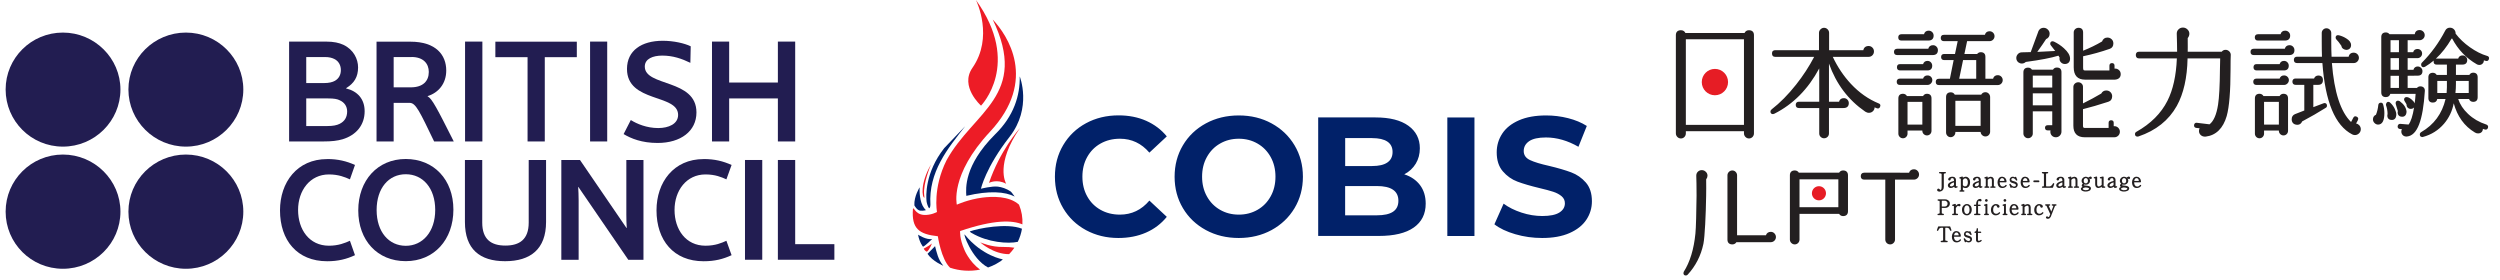 <svg xmlns="http://www.w3.org/2000/svg" xmlns:xlink="http://www.w3.org/1999/xlink" width="865" zoomAndPan="magnify" viewBox="0 0 648.75 72.75" height="97" preserveAspectRatio="xMidYMid meet" version="1.0"><defs><clipPath id="88fc03adbc"><path d="M 201 41 L 216.992 41 L 216.992 68 L 201 68 Z M 201 41 " clip-rule="nonzero"/></clipPath><clipPath id="5c489c04a0"><path d="M 1 8.453 L 32 8.453 L 32 39 L 1 39 Z M 1 8.453 " clip-rule="nonzero"/></clipPath><clipPath id="0bb82c9526"><path d="M 33 8.453 L 64 8.453 L 64 39 L 33 39 Z M 33 8.453 " clip-rule="nonzero"/></clipPath><clipPath id="2cba879f56"><path d="M 1 40 L 32 40 L 32 69.746 L 1 69.746 Z M 1 40 " clip-rule="nonzero"/></clipPath><clipPath id="f36af7eade"><path d="M 33 40 L 64 40 L 64 69.746 L 33 69.746 Z M 33 40 " clip-rule="nonzero"/></clipPath><clipPath id="0a608aaf68"><path d="M 273 29 L 413.172 29 L 413.172 62 L 273 62 Z M 273 29 " clip-rule="nonzero"/></clipPath><clipPath id="74f51460df"><path d="M 236.777 5 L 266 5 L 266 70.258 L 236.777 70.258 Z M 236.777 5 " clip-rule="nonzero"/></clipPath></defs><path fill="#221d51" d="M 75.023 36.707 L 75.023 10.793 L 84.574 10.793 C 86.633 10.793 87.969 11.109 89.117 11.629 C 91.754 12.887 92.922 15.316 92.922 17.492 C 92.922 19.961 91.906 21.617 89.812 22.875 L 89.812 22.945 C 92.805 23.676 94.625 25.73 94.625 28.867 C 94.625 32.406 92.496 35.051 88.879 36.145 C 87.531 36.531 86.125 36.707 83.879 36.707 L 75.023 36.707 M 86.703 15.281 C 86.125 15 85.402 14.801 84.281 14.801 L 79.469 14.801 L 79.469 21.559 L 84.008 21.559 C 85.402 21.559 86.266 21.324 86.906 20.973 C 87.945 20.371 88.453 19.41 88.453 18.164 C 88.453 16.918 87.852 15.824 86.715 15.281 M 88.098 25.988 C 87.461 25.695 86.68 25.543 85.156 25.543 L 79.469 25.543 L 79.469 32.711 L 84.848 32.711 C 86.445 32.711 87.379 32.512 88.133 32.137 C 89.445 31.488 90.086 30.398 90.086 28.914 C 90.086 27.59 89.363 26.531 88.098 26 " fill-opacity="1" fill-rule="nonzero"/><path fill="#221d51" d="M 120.684 10.793 L 125.176 10.793 L 125.176 36.707 L 120.684 36.707 Z M 120.684 10.793 " fill-opacity="1" fill-rule="nonzero"/><path fill="#221d51" d="M 153.125 10.793 L 157.57 10.793 L 157.57 36.707 L 153.125 36.707 Z M 153.125 10.793 " fill-opacity="1" fill-rule="nonzero"/><path fill="#221d51" d="M 172.008 10.582 C 174.797 10.582 177.668 11.238 179.242 12.016 L 179.148 16.305 C 176.902 15.211 174.582 14.426 171.875 14.426 C 169.441 14.426 167.324 15.246 167.324 17.27 C 167.324 22.547 180.73 20.406 180.73 29.176 C 180.73 34.039 176.641 37.098 170.648 37.098 C 166.566 37.098 163.777 35.957 161.828 34.793 L 163.695 31.148 C 165.266 32.137 167.82 33.23 170.812 33.23 C 173.496 33.23 175.969 32.172 175.969 29.82 C 175.969 24.297 162.703 26.73 162.703 17.891 C 162.703 13.133 166.461 10.582 171.996 10.582 " fill-opacity="1" fill-rule="nonzero"/><path fill="#221d51" d="M 201.859 36.707 L 201.859 25.543 L 189.219 25.543 L 189.219 36.707 L 184.762 36.707 L 184.762 10.793 L 189.219 10.793 L 189.219 21.418 L 201.859 21.418 L 201.859 10.793 L 206.352 10.793 L 206.352 36.707 L 201.859 36.707 " fill-opacity="1" fill-rule="nonzero"/><path fill="#221d51" d="M 84.906 41.27 C 87.707 41.27 89.934 41.82 92.117 42.809 L 90.805 46.543 C 89.543 45.969 87.84 45.266 85.355 45.266 C 80.449 45.266 77.352 49.414 77.352 54.488 C 77.352 59.566 80.25 63.762 85.355 63.762 C 87.84 63.762 89.543 63.047 90.805 62.48 L 92.117 66.219 C 89.934 67.242 87.707 67.793 84.906 67.793 C 77.094 67.793 72.66 62.363 72.66 54.582 C 72.66 47.309 77.094 41.281 84.906 41.281 " fill-opacity="1" fill-rule="nonzero"/><path fill="#221d51" d="M 182.586 41.27 C 185.473 41.27 187.637 41.82 189.848 42.809 L 188.5 46.543 C 187.246 45.969 185.602 45.266 183.074 45.266 C 178.152 45.266 175.043 49.414 175.043 54.488 C 175.043 59.566 177.965 63.762 183.074 63.762 C 185.602 63.762 187.258 63.047 188.5 62.48 L 189.848 66.219 C 187.637 67.242 185.473 67.793 182.586 67.793 C 174.809 67.793 170.363 62.363 170.363 54.582 C 170.363 47.309 174.809 41.281 182.586 41.281 " fill-opacity="1" fill-rule="nonzero"/><path fill="#221d51" d="M 117.656 54.406 C 117.656 62.188 112.656 67.77 105.289 67.77 C 97.926 67.77 92.969 62.375 92.969 54.594 C 92.969 46.816 97.984 41.258 105.289 41.258 C 112.598 41.258 117.656 46.617 117.656 54.395 M 112.938 54.477 C 112.938 48.801 109.723 45.215 105.301 45.215 C 100.879 45.215 97.734 48.801 97.734 54.512 C 97.734 60.227 100.949 63.785 105.301 63.785 C 109.652 63.785 112.938 60.188 112.938 54.477 " fill-opacity="1" fill-rule="nonzero"/><path fill="#221d51" d="M 120.648 57.605 L 120.648 41.516 L 125.141 41.516 L 125.141 57.77 C 125.141 62.117 127.457 63.727 131.145 63.727 C 134.836 63.727 137.199 62.117 137.199 57.77 L 137.199 41.516 L 141.703 41.516 L 141.703 57.605 C 141.703 64.656 137.648 67.781 131.074 67.781 C 124.5 67.781 120.648 64.656 120.648 57.605 " fill-opacity="1" fill-rule="nonzero"/><path fill="#221d51" d="M 150.098 48.508 L 150.039 48.508 C 150.098 49.367 150.156 50.789 150.156 51.996 L 150.156 67.418 L 145.664 67.418 L 145.664 41.527 L 150.512 41.527 L 162.57 59.156 L 162.641 59.156 C 162.57 58.25 162.535 56.887 162.535 55.676 L 162.535 41.527 L 166.98 41.527 L 166.98 67.418 L 163.043 67.418 L 150.098 48.52 " fill-opacity="1" fill-rule="nonzero"/><path fill="#221d51" d="M 193.324 41.516 L 197.805 41.516 L 197.805 67.406 L 193.324 67.406 Z M 193.324 41.516 " fill-opacity="1" fill-rule="nonzero"/><g clip-path="url(#88fc03adbc)"><path fill="#221d51" d="M 201.859 67.406 L 201.859 41.516 L 206.352 41.516 L 206.352 63.363 L 216.52 63.363 L 216.52 67.406 L 201.859 67.406 " fill-opacity="1" fill-rule="nonzero"/></g><path fill="#221d51" d="M 149.684 10.816 L 128.547 10.816 L 128.547 14.836 L 136.902 14.836 L 136.902 36.707 L 141.371 36.707 L 141.371 14.836 L 149.684 14.836 L 149.684 10.816 " fill-opacity="1" fill-rule="nonzero"/><path fill="#221d51" d="M 112.656 36.707 C 108.883 28.879 107.891 26.695 106.316 26.695 L 102.156 26.695 L 102.156 36.707 L 97.711 36.707 L 97.711 10.816 L 106.508 10.816 C 113.188 10.816 115.801 14.32 115.801 18.293 C 115.801 21.734 113.742 24.086 110.953 24.945 L 110.953 24.98 C 112.137 25.637 113.387 28.059 117.75 36.707 L 112.656 36.707 M 106.805 14.801 L 102.156 14.801 L 102.156 22.664 L 106.613 22.664 C 109.781 22.664 111.273 21.02 111.273 18.668 C 111.273 16.562 109.902 14.789 106.805 14.789 " fill-opacity="1" fill-rule="nonzero"/><g clip-path="url(#5c489c04a0)"><path fill="#221d51" d="M 31.254 23.227 C 31.254 31.395 24.562 38.047 16.324 38.047 C 8.082 38.047 1.461 31.395 1.461 23.227 C 1.461 15.059 8.105 8.453 16.324 8.453 C 24.539 8.453 31.254 15.105 31.254 23.227 " fill-opacity="1" fill-rule="nonzero"/></g><g clip-path="url(#0bb82c9526)"><path fill="#221d51" d="M 63.141 23.227 C 63.141 31.395 56.461 38.047 48.246 38.047 C 40.027 38.047 33.324 31.395 33.324 23.227 C 33.324 15.059 40.004 8.453 48.246 8.453 C 56.484 8.453 63.141 15.105 63.141 23.227 " fill-opacity="1" fill-rule="nonzero"/></g><g clip-path="url(#2cba879f56)"><path fill="#221d51" d="M 31.254 54.926 C 31.254 63.117 24.562 69.746 16.324 69.746 C 8.082 69.746 1.461 63.117 1.461 54.926 C 1.461 46.734 8.105 40.105 16.324 40.105 C 24.539 40.105 31.254 46.758 31.254 54.926 " fill-opacity="1" fill-rule="nonzero"/></g><g clip-path="url(#f36af7eade)"><path fill="#221d51" d="M 63.141 54.926 C 63.141 63.117 56.461 69.746 48.246 69.746 C 40.027 69.746 33.324 63.117 33.324 54.926 C 33.324 46.734 40.004 40.105 48.246 40.105 C 56.484 40.105 63.141 46.758 63.141 54.926 " fill-opacity="1" fill-rule="nonzero"/></g><g clip-path="url(#0a608aaf68)"><path fill="#012169" d="M 400.199 61.758 C 402.977 61.758 405.336 61.34 407.285 60.484 C 409.223 59.633 410.68 58.488 411.648 57.035 C 412.617 55.586 413.102 53.98 413.102 52.23 C 413.102 50.18 412.57 48.559 411.52 47.359 C 410.465 46.156 409.195 45.277 407.715 44.723 C 406.23 44.172 404.34 43.609 402.016 43.055 C 399.789 42.559 398.129 42.055 397.039 41.539 C 395.945 41.023 395.406 40.246 395.406 39.188 C 395.406 38.129 395.883 37.285 396.812 36.637 C 397.754 35.992 399.211 35.672 401.176 35.672 C 403.984 35.672 406.801 36.48 409.605 38.09 L 411.777 32.684 C 410.391 31.805 408.766 31.129 406.91 30.66 C 405.055 30.191 403.164 29.957 401.215 29.957 C 398.438 29.957 396.078 30.379 394.148 31.23 C 392.215 32.082 390.781 33.227 389.828 34.68 C 388.879 36.133 388.395 37.754 388.395 39.535 C 388.395 41.586 388.926 43.227 389.98 44.453 C 391.031 45.68 392.301 46.578 393.781 47.133 C 395.266 47.684 397.16 48.246 399.48 48.801 C 400.992 49.156 402.184 49.477 403.07 49.766 C 403.957 50.055 404.676 50.449 405.242 50.926 C 405.812 51.414 406.09 52.016 406.09 52.754 C 406.09 53.75 405.617 54.543 404.656 55.152 C 403.703 55.754 402.223 56.055 400.227 56.055 C 398.426 56.055 396.637 55.762 394.836 55.172 C 393.035 54.582 391.488 53.812 390.184 52.848 L 387.797 58.207 C 389.156 59.266 390.957 60.121 393.203 60.777 C 395.453 61.434 397.773 61.758 400.18 61.758 M 375.582 61.234 L 382.621 61.234 L 382.621 30.48 L 375.582 30.48 Z M 357.277 55.875 L 349.062 55.875 L 349.062 48.277 L 357.277 48.277 C 361.016 48.277 362.883 49.551 362.883 52.098 C 362.883 53.391 362.406 54.34 361.473 54.957 C 360.531 55.574 359.133 55.875 357.277 55.875 Z M 356.066 35.84 C 357.801 35.84 359.125 36.141 360.02 36.742 C 360.914 37.34 361.371 38.238 361.371 39.441 C 361.371 40.641 360.926 41.547 360.02 42.168 C 359.125 42.785 357.801 43.086 356.066 43.086 L 349.074 43.086 L 349.074 35.832 L 356.066 35.832 Z M 364.41 45.238 C 365.688 44.566 366.676 43.648 367.387 42.477 C 368.094 41.305 368.449 39.973 368.449 38.473 C 368.449 36.012 367.449 34.062 365.473 32.629 C 363.488 31.195 360.645 30.473 356.934 30.473 L 342.07 30.473 L 342.07 61.227 L 357.801 61.227 C 361.773 61.227 364.793 60.504 366.863 59.051 C 368.934 57.598 369.969 55.527 369.969 52.84 C 369.969 50.938 369.473 49.336 368.496 48.031 C 367.508 46.73 366.145 45.801 364.41 45.238 Z M 321.465 55.695 C 319.664 55.695 318.043 55.277 316.598 54.441 C 315.152 53.609 314.012 52.445 313.184 50.945 C 312.352 49.445 311.941 47.75 311.941 45.848 C 311.941 43.945 312.352 42.242 313.184 40.75 C 314.012 39.254 315.141 38.09 316.598 37.258 C 318.043 36.422 319.664 36 321.465 36 C 323.262 36 324.887 36.422 326.332 37.258 C 327.777 38.09 328.914 39.254 329.742 40.75 C 330.574 42.25 330.984 43.945 330.984 45.848 C 330.984 47.75 330.574 49.457 329.742 50.945 C 328.914 52.445 327.785 53.609 326.332 54.441 C 324.887 55.277 323.262 55.695 321.465 55.695 Z M 321.465 61.758 C 324.613 61.758 327.457 61.066 329.977 59.699 C 332.492 58.32 334.48 56.43 335.934 54.012 C 337.379 51.594 338.105 48.875 338.105 45.859 C 338.105 42.84 337.379 40.125 335.934 37.707 C 334.488 35.289 332.504 33.395 329.977 32.02 C 327.457 30.641 324.613 29.957 321.465 29.957 C 318.312 29.957 315.457 30.648 312.922 32.02 C 310.387 33.395 308.398 35.289 306.965 37.707 C 305.527 40.125 304.809 42.84 304.809 45.859 C 304.809 48.875 305.527 51.594 306.965 54.012 C 308.398 56.43 310.387 58.32 312.922 59.699 C 315.457 61.074 318.301 61.758 321.465 61.758 Z M 290.227 61.758 C 292.867 61.758 295.254 61.293 297.398 60.355 C 299.543 59.418 301.332 58.059 302.785 56.27 L 298.266 52.051 C 296.203 54.488 293.656 55.695 290.617 55.695 C 288.734 55.695 287.055 55.277 285.582 54.441 C 284.102 53.609 282.953 52.445 282.125 50.945 C 281.293 49.457 280.883 47.75 280.883 45.848 C 280.883 43.945 281.293 42.242 282.125 40.75 C 282.953 39.262 284.102 38.09 285.582 37.258 C 287.066 36.422 288.734 36 290.617 36 C 293.656 36 296.203 37.199 298.266 39.609 L 302.785 35.391 C 301.34 33.629 299.551 32.289 297.426 31.344 C 295.301 30.406 292.91 29.938 290.273 29.938 C 287.141 29.938 284.324 30.621 281.816 31.98 C 279.309 33.34 277.34 35.23 275.906 37.648 C 274.469 40.066 273.75 42.793 273.75 45.848 C 273.75 48.902 274.469 51.629 275.906 54.047 C 277.34 56.465 279.309 58.359 281.816 59.719 C 284.324 61.074 287.121 61.758 290.227 61.758 " fill-opacity="1" fill-rule="nonzero"/></g><path fill="#ed1c26" d="M 254.578 27.418 C 254.578 27.418 248.977 22.453 252.34 17.617 C 257.871 9.66 253.469 0.441 253.254 0 C 265.191 16.594 254.578 27.418 254.578 27.418 Z M 254.578 27.418 " fill-opacity="1" fill-rule="nonzero"/><path fill="#012169" d="M 241.918 62.004 C 241.918 62.004 239.82 64.074 239.504 64 C 239.504 64 238.598 62.922 238.242 60.906 L 238.254 60.906 C 238.254 60.906 240.426 62.352 241.918 62.004 Z M 241.918 62.004 " fill-opacity="1" fill-rule="nonzero"/><path fill="#012169" d="M 244.789 68.965 C 244.789 68.965 242.059 67.859 240.688 65.875 L 242.645 63.879 C 243.074 65.461 243.41 67.336 244.789 68.965 Z M 244.789 68.965 " fill-opacity="1" fill-rule="nonzero"/><path fill="#ed1c26" d="M 241.824 63.184 C 241.77 63.344 241.281 64.676 240.547 65.32 C 240.547 65.32 240.004 65.188 239.715 64.516 C 239.715 64.516 241.508 63.551 241.824 63.184 Z M 241.824 63.184 " fill-opacity="1" fill-rule="nonzero"/><path fill="#012169" d="M 260.238 67.297 C 260.07 67.457 259.902 67.598 259.734 67.738 C 259.344 68 258.926 68.254 258.496 68.488 C 257.816 68.863 257.117 69.164 256.398 69.414 C 252.043 67.109 249.797 60.203 250.363 60.898 C 254.961 66.512 260.238 67.297 260.238 67.297 Z M 260.238 67.297 " fill-opacity="1" fill-rule="nonzero"/><path fill="#ed1c26" d="M 263.234 64.281 C 262.832 64.871 262.375 65.434 261.863 65.957 C 257.824 65.969 254.551 63.055 254.355 62.875 C 254.562 62.961 257.238 64.168 260.371 64.082 C 261.461 64.066 262.43 64.148 263.234 64.281 Z M 263.234 64.281 " fill-opacity="1" fill-rule="nonzero"/><path fill="#ed1c26" d="M 261.105 47.695 C 258.684 46.355 256.648 47.461 256.648 47.461 C 259.438 39.195 264.391 33.562 264.688 33.227 C 258.262 42.512 260.938 47.406 261.105 47.695 Z M 261.105 47.695 " fill-opacity="1" fill-rule="nonzero"/><path fill="#012169" d="M 240.285 54.527 C 240.285 54.527 239.594 54.762 238.758 54.656 C 237.918 54.543 237.281 53.289 237.281 53.289 C 237.145 50.957 238.645 48.613 238.645 48.613 C 238.57 50.664 238.84 53.234 240.285 54.527 Z M 240.285 54.527 " fill-opacity="1" fill-rule="nonzero"/><path fill="#ed1c26" d="M 239.809 50.508 C 239.855 51.039 239.895 51.301 239.895 51.301 C 239.289 51.301 238.727 47.637 241.59 42.684 C 241.449 43.008 239.52 47.621 239.809 50.508 Z M 239.809 50.508 " fill-opacity="1" fill-rule="nonzero"/><path fill="#012169" d="M 241.441 53.121 C 241.441 53.121 241.461 53.926 241.086 54.059 C 240.723 53.469 240.535 52.848 240.445 52.266 C 240.293 50.926 239.988 44.855 245.023 38.445 L 250.375 32.844 L 250.43 32.797 C 245.879 38.598 240.93 44.648 241.441 53.121 Z M 241.441 53.121 " fill-opacity="1" fill-rule="nonzero"/><g clip-path="url(#74f51460df)"><path fill="#ed1c26" d="M 257.609 5.051 C 267.102 24.758 252.613 28.887 245.637 41.574 C 241.992 48.848 243.148 55.012 243.148 55.012 C 243.148 55.012 241.617 55.883 239.754 55.773 C 237.348 55.621 237.105 53.391 236.902 54.262 C 236.535 59.277 238.422 60.777 243.371 61.309 C 243.371 61.309 244.23 67.297 246.543 69.473 C 249.004 70.297 251.707 70.484 254.328 69.969 C 251.41 67.812 250.234 64.766 250.234 64.766 C 248.984 61.91 249.145 59.961 249.145 59.961 C 258.047 56.914 262.746 57.141 265.312 58.227 C 265.414 56.512 265.125 54.777 264.434 53.109 C 261.844 50.785 257.453 50.965 254.988 51.273 C 251.289 51.734 248.297 53.109 248.297 53.109 C 248.297 53.109 246.402 45.438 256.891 34.203 C 269.387 20.812 261.422 9.117 257.602 5.051 Z M 257.609 5.051 " fill-opacity="1" fill-rule="nonzero"/></g><path fill="#012169" d="M 265.199 59.352 C 265.012 60.523 264.648 61.664 264.117 62.754 C 261.637 63.305 256.371 62.949 252.176 60.477 C 251.867 60.363 251.66 60.055 251.66 60.055 C 253.832 59.258 261.301 57.797 265.199 59.352 Z M 265.199 59.352 " fill-opacity="1" fill-rule="nonzero"/><path fill="#012169" d="M 262.57 50.008 C 262.832 50.328 263.074 50.656 263.309 51.004 C 260.816 49.727 256.688 49.418 250.758 50.824 C 250.637 48.941 250.133 42.973 258.188 34.906 C 263.129 30.105 264.723 24.719 264.621 19.828 C 264.621 19.828 267.887 27.961 261.973 35.523 C 255.773 43.449 254.551 48.98 254.551 48.98 C 254.551 48.98 257.422 48.23 258.98 48.434 C 259.961 48.566 261.133 48.922 262.273 49.691 C 262.383 49.773 262.57 50.008 262.57 50.008 Z M 262.57 50.008 " fill-opacity="1" fill-rule="nonzero"/><path fill="#231f20" d="M 622.188 29.133 C 622.188 29.488 622.289 29.789 622.496 29.996 C 622.711 30.203 623.012 30.293 623.379 30.293 L 623.41 30.293 C 624.047 30.293 624.457 29.801 624.504 29.055 L 624.504 29.031 C 624.438 27.996 623.82 27.059 622.711 26.246 L 622.332 26.117 C 622.137 26.117 621.965 26.168 621.84 26.289 C 621.715 26.414 621.664 26.594 621.668 26.785 C 621.672 26.934 621.758 27.211 621.918 27.766 C 622.082 28.293 622.195 28.645 622.242 28.812 L 622.188 29.133 M 549.887 18.199 C 549.602 17.934 549.262 17.793 548.891 17.793 L 548.719 17.801 L 548.719 17.043 C 548.719 16.848 548.676 16.676 548.547 16.547 C 548.422 16.422 548.25 16.371 548.062 16.375 C 547.867 16.371 547.695 16.422 547.57 16.547 C 547.445 16.676 547.395 16.848 547.395 17.043 L 547.395 18.289 L 541.137 18.289 C 540.91 18.289 540.758 18.246 540.684 18.184 C 540.66 18.184 540.555 17.926 540.566 17.441 L 540.566 14.598 C 542.906 14.109 545.203 13.469 547.473 12.676 C 548.082 12.48 548.426 11.965 548.418 11.277 C 548.422 10.852 548.273 10.48 548.008 10.215 C 547.57 9.762 547.023 9.754 547.023 9.754 L 546.895 9.746 C 546.223 9.734 545.707 10.105 545.484 10.758 C 543.938 11.668 542.301 12.465 540.566 13.156 L 540.566 8.438 C 540.566 8.059 540.48 7.746 540.266 7.527 C 540.055 7.309 539.742 7.211 539.379 7.215 C 539.055 7.211 538.754 7.332 538.512 7.551 C 538.266 7.777 538.129 8.074 538.129 8.406 L 538.129 17.473 C 538.129 18.508 538.367 19.309 538.867 19.859 C 539.371 20.41 540.121 20.668 541.074 20.668 L 548.832 20.668 C 549.773 20.605 550.34 20.074 550.324 19.234 C 550.324 18.824 550.176 18.461 549.887 18.199 M 578.48 13.32 C 578.215 13.066 577.898 12.926 577.543 12.93 C 577.133 12.922 576.781 13.102 576.535 13.422 L 567.711 13.422 C 567.719 13.141 567.723 12.746 567.723 12.238 C 567.723 11.621 567.719 10.84 567.711 9.887 C 567.992 9.547 568.141 9.16 568.141 8.746 C 568.141 8.262 567.922 7.836 567.516 7.527 C 567.23 7.281 566.863 7.152 566.457 7.152 C 566.027 7.152 565.633 7.309 565.328 7.617 C 565.016 7.906 564.867 8.293 564.867 8.746 L 564.871 8.848 C 564.871 9.195 564.891 9.984 564.934 11.223 C 564.949 12.098 564.961 12.836 564.961 13.422 L 555.094 13.422 C 554.84 13.422 554.617 13.488 554.461 13.645 C 554.309 13.797 554.242 14.02 554.242 14.273 C 554.242 14.535 554.309 14.766 554.461 14.926 C 554.617 15.09 554.84 15.156 555.094 15.156 L 564.895 15.156 C 564.715 19.633 563.898 23.297 562.453 26.152 C 560.809 29.41 558.129 32.098 554.391 34.203 C 554.172 34.32 554.02 34.539 554.027 34.785 C 554.027 34.977 554.074 35.152 554.199 35.281 C 554.324 35.402 554.504 35.449 554.695 35.449 L 554.934 35.41 C 559.461 33.875 562.785 31.23 564.879 27.488 C 566.645 24.297 567.574 20.184 567.672 15.156 L 576.137 15.156 C 576.113 15.809 576.102 16.73 576.078 17.918 C 576.043 22.238 575.871 25.324 575.586 27.16 C 575.188 29.754 574.43 31.449 573.371 32.262 L 570.113 31.867 L 569.984 31.855 C 569.648 31.84 569.391 32.105 569.363 32.449 L 569.359 32.578 C 569.34 32.91 569.609 33.172 569.949 33.195 L 570.793 33.285 C 570.684 33.508 570.633 33.742 570.633 33.98 C 570.625 34.418 570.801 34.801 571.133 35.086 C 571.418 35.332 571.781 35.457 572.188 35.457 L 572.191 35.457 L 572.387 35.449 C 575.07 35.117 576.902 33.297 577.832 30.105 C 578.5 27.723 578.82 23.688 578.828 17.953 C 578.828 16.203 578.844 14.977 578.883 14.285 L 578.891 14.273 C 578.891 13.902 578.746 13.57 578.48 13.32 M 532.559 22.711 L 527.508 22.711 L 527.508 19.625 L 532.559 19.625 Z M 527.508 27.34 L 527.508 24.227 L 532.555 24.227 L 532.555 27.34 Z M 533.746 17.527 C 533.316 17.516 532.961 17.719 532.75 18.078 L 527.285 18.078 C 527.066 17.734 526.715 17.547 526.293 17.551 C 525.918 17.551 525.598 17.648 525.383 17.863 C 525.164 18.086 525.07 18.398 525.07 18.773 L 525.07 34.648 C 525.07 34.977 525.199 35.281 525.434 35.508 C 525.664 35.746 525.965 35.871 526.293 35.867 L 526.301 35.867 C 526.625 35.867 526.922 35.742 527.148 35.508 C 527.387 35.281 527.512 34.977 527.508 34.648 L 527.508 28.891 L 532.559 28.891 L 532.559 32.496 L 531.34 32.496 C 531.152 32.496 530.977 32.547 530.852 32.676 C 530.727 32.797 530.68 32.973 530.68 33.164 C 530.68 33.355 530.727 33.531 530.852 33.656 C 530.977 33.781 531.152 33.832 531.34 33.832 L 532.102 33.832 L 532.066 34.184 C 532.062 34.574 532.199 34.922 532.465 35.203 C 532.73 35.48 533.09 35.621 533.5 35.621 C 533.883 35.621 534.238 35.477 534.512 35.203 C 534.785 34.926 534.949 34.574 534.949 34.184 L 534.949 18.715 C 534.949 18.344 534.863 18.039 534.645 17.824 C 534.43 17.613 534.117 17.527 533.746 17.527 M 548.676 32.742 L 548.508 32.758 L 548.508 31.867 C 548.508 31.676 548.461 31.5 548.336 31.375 C 548.211 31.25 548.035 31.203 547.848 31.203 C 547.656 31.203 547.477 31.25 547.355 31.375 C 547.23 31.5 547.184 31.676 547.184 31.867 L 547.184 33.207 L 541.043 33.207 C 540.652 33.184 540.562 33.098 540.535 32.699 L 540.535 28.324 C 542.441 27.852 544.629 27.215 547.098 26.41 C 547.75 26.215 548.121 25.691 548.109 24.98 C 548.109 24.57 547.957 24.199 547.672 23.918 C 547.387 23.625 547.012 23.48 546.578 23.48 C 546.008 23.473 545.547 23.754 545.281 24.27 C 543.812 25.145 542.227 25.996 540.535 26.836 L 540.535 22.539 C 540.539 22.211 540.418 21.91 540.176 21.688 C 539.941 21.461 539.645 21.348 539.316 21.348 C 538.973 21.348 538.656 21.469 538.414 21.703 C 538.168 21.938 538.035 22.238 538.039 22.57 L 538.039 32.609 C 538.039 33.582 538.273 34.344 538.781 34.863 C 539.285 35.375 540.031 35.621 540.984 35.621 L 548.684 35.621 C 549.066 35.621 549.414 35.477 549.691 35.203 C 549.965 34.926 550.109 34.574 550.109 34.184 C 550.109 33.793 549.965 33.441 549.691 33.164 C 549.414 32.887 549.062 32.742 548.676 32.742 M 535.582 12.512 C 534.812 11.816 533.945 11.242 532.988 10.785 L 532.668 10.703 C 532.484 10.703 532.32 10.75 532.199 10.871 C 532.078 10.988 532.031 11.16 532.031 11.34 C 532.031 11.527 532.102 11.703 532.242 11.832 C 532.547 12.195 532.914 12.664 533.324 13.227 C 532.172 13.301 530.621 13.379 528.672 13.469 C 529.695 12.051 530.457 10.945 530.961 10.148 C 531.555 9.906 531.891 9.398 531.883 8.746 C 531.883 8.375 531.754 8.035 531.5 7.762 C 531.191 7.41 530.793 7.211 530.359 7.215 C 529.613 7.203 529.074 7.637 528.867 8.387 C 528.055 10.656 527.422 12.371 526.973 13.52 C 526.191 13.559 525.434 13.578 524.688 13.578 C 524.277 13.578 523.914 13.734 523.641 14.031 C 523.367 14.328 523.227 14.672 523.227 15.047 C 523.219 15.48 523.406 15.875 523.746 16.168 C 524.027 16.375 524.336 16.488 524.664 16.488 C 525.051 16.488 525.402 16.344 525.691 16.074 C 529.449 15.574 532.266 15.031 534.164 14.445 C 534.277 14.625 534.383 14.797 534.477 14.965 L 534.438 15.234 C 534.434 15.605 534.57 15.938 534.836 16.203 C 535.105 16.469 535.445 16.609 535.832 16.609 L 535.836 16.609 C 536.684 16.605 537.203 16.062 537.18 15.199 C 537.18 14.34 536.621 13.453 535.582 12.512 M 617.867 26.645 C 617.5 26.625 617.203 26.867 617.172 27.223 C 617.074 28.176 616.871 29.023 616.562 29.773 C 616.059 29.98 615.773 30.418 615.781 30.988 C 615.781 31.34 615.926 31.664 616.191 31.926 C 616.449 32.184 616.766 32.332 617.117 32.332 L 617.125 32.332 C 618.246 32.32 618.742 31.227 618.746 29.352 C 618.746 28.609 618.641 27.871 618.43 27.141 C 618.371 26.855 618.152 26.633 617.867 26.645 M 622.527 22.812 L 620.344 22.812 L 620.344 19.664 L 622.527 19.664 Z M 620.344 15.094 L 622.527 15.094 L 622.527 18.117 L 620.344 18.117 Z M 620.344 10.434 L 622.527 10.434 L 622.527 13.547 L 620.344 13.547 Z M 629.242 23.672 L 629.25 23.551 C 629.27 22.879 628.84 22.434 628.16 22.41 L 628.082 22.41 C 627.73 22.406 627.422 22.547 627.207 22.812 L 624.785 22.812 L 624.785 19.664 L 627.414 19.633 C 627.785 19.633 628.094 19.543 628.316 19.332 C 628.535 19.121 628.629 18.809 628.629 18.445 C 628.629 18.133 628.508 17.844 628.273 17.613 C 628.043 17.379 627.742 17.25 627.41 17.25 C 626.84 17.234 626.422 17.57 626.285 18.117 L 624.785 18.117 L 624.785 15.094 L 627.32 15.094 C 627.648 15.094 627.945 14.973 628.18 14.738 C 628.414 14.508 628.535 14.215 628.535 13.902 C 628.535 13.578 628.426 13.281 628.195 13.055 C 627.973 12.824 627.676 12.711 627.352 12.711 C 626.77 12.691 626.348 13.012 626.219 13.547 L 624.785 13.547 L 624.785 10.434 L 627.902 10.434 C 628.234 10.438 628.547 10.301 628.805 10.062 C 629.07 9.816 629.219 9.484 629.215 9.117 C 629.215 8.766 629.082 8.445 628.828 8.191 C 628.574 7.938 628.258 7.797 627.902 7.801 C 627.184 7.785 626.703 8.199 626.637 8.883 L 620.078 8.883 C 619.852 8.582 619.512 8.414 619.125 8.418 C 618.762 8.418 618.457 8.512 618.242 8.723 C 618.035 8.938 617.941 9.242 617.941 9.609 L 617.941 23.973 C 617.941 24.352 618.031 24.66 618.242 24.879 C 618.457 25.102 618.762 25.199 619.125 25.195 C 619.707 25.211 620.141 24.895 620.281 24.359 L 626.855 24.359 C 626.793 25.254 626.703 26.074 626.609 26.828 C 626.504 26.512 626.242 26.199 625.859 25.863 C 625.355 25.438 624.926 25.199 624.52 25.195 C 624.324 25.191 624.152 25.238 624.027 25.367 C 623.902 25.492 623.855 25.668 623.855 25.859 C 623.867 26.043 623.969 26.203 624.156 26.508 L 624.492 27.066 L 624.488 27.184 C 624.488 27.449 624.582 27.691 624.754 27.887 C 624.973 28.121 625.254 28.258 625.566 28.254 C 625.898 28.254 626.188 28.164 626.375 27.961 L 626.457 27.863 C 626.109 30.059 625.621 31.547 625.023 32.32 L 622.93 32.145 L 622.859 32.137 C 622.5 32.121 622.219 32.391 622.195 32.754 L 622.188 32.832 C 622.172 33.195 622.445 33.473 622.816 33.473 L 623.297 33.512 C 623.195 33.715 623.141 33.922 623.145 34.137 C 623.141 34.504 623.281 34.836 623.551 35.098 C 623.789 35.316 624.09 35.43 624.43 35.43 L 624.438 35.43 L 624.625 35.422 C 627.324 35.148 628.758 31.188 629.242 23.676 Z M 620.227 26.625 C 620.109 26.508 619.949 26.426 619.773 26.426 C 619.566 26.422 619.387 26.547 619.277 26.719 L 619.152 27.125 L 619.176 27.324 C 619.438 28.047 619.566 28.793 619.574 29.566 L 619.508 29.965 C 619.508 30.324 619.605 30.621 619.82 30.832 C 620.027 31.035 620.332 31.125 620.699 31.125 L 620.727 31.125 C 621.344 31.125 621.758 30.68 621.824 29.984 L 621.84 29.73 C 621.84 29.309 621.711 28.836 621.469 28.301 C 621.172 27.656 620.758 27.094 620.227 26.625 M 611.41 32.043 L 611.867 31.188 L 611.961 30.84 C 611.965 30.602 611.809 30.402 611.586 30.281 L 611.227 30.172 C 610.984 30.168 610.789 30.336 610.676 30.566 L 610.102 31.66 C 607.398 29.035 605.723 23.934 605.129 16.363 L 610.824 16.363 C 611.18 16.363 611.496 16.219 611.75 15.953 C 612 15.691 612.137 15.363 612.137 15.016 C 612.137 14.648 612 14.316 611.746 14.059 C 611.492 13.805 611.164 13.668 610.797 13.668 C 610.09 13.652 609.594 14.051 609.477 14.715 L 605.043 14.715 C 604.988 13.625 604.961 12.324 604.961 10.816 L 604.961 8.559 C 604.961 8.227 604.828 7.926 604.582 7.695 C 604.34 7.461 604.039 7.336 603.711 7.336 C 603.379 7.336 603.082 7.461 602.848 7.699 C 602.613 7.93 602.488 8.234 602.492 8.559 L 602.492 10.816 C 602.492 12.34 602.508 13.637 602.551 14.715 L 596.074 14.715 C 595.828 14.715 595.617 14.781 595.465 14.93 C 595.32 15.082 595.254 15.301 595.254 15.539 C 595.254 15.781 595.32 15.996 595.465 16.148 C 595.617 16.301 595.828 16.363 596.074 16.363 L 602.66 16.363 C 603.398 26.395 605.941 32.586 610.406 34.879 C 610.629 34.988 610.867 35.051 611.102 35.051 L 611.109 35.051 C 611.496 35.051 611.859 34.898 612.16 34.613 C 612.469 34.328 612.629 33.949 612.629 33.52 C 612.629 33.121 612.48 32.77 612.199 32.473 C 611.977 32.242 611.707 32.098 611.41 32.043 M 603.184 26.738 L 602.922 26.816 L 600.309 27.805 L 600.309 22.016 L 601.586 22.016 C 601.961 22.016 602.273 21.918 602.488 21.703 C 602.707 21.484 602.801 21.168 602.801 20.793 C 602.801 20.43 602.711 20.117 602.5 19.906 C 602.289 19.695 601.977 19.598 601.617 19.598 C 601.086 19.59 600.68 19.879 600.5 20.371 L 595.699 20.371 C 595.461 20.371 595.246 20.438 595.098 20.586 C 594.945 20.738 594.879 20.953 594.879 21.191 C 594.879 21.438 594.945 21.648 595.098 21.805 C 595.246 21.953 595.461 22.016 595.699 22.016 L 597.965 22.016 L 597.965 28.676 L 595.547 29.621 C 594.996 29.844 594.688 30.316 594.695 30.926 C 594.684 31.719 595.129 32.262 595.895 32.359 L 596.184 32.383 L 596.203 32.383 C 596.758 32.383 597.184 32.059 597.41 31.508 C 599.605 30.344 601.641 29.168 603.516 27.988 C 603.727 27.883 603.855 27.668 603.852 27.43 C 603.852 27.23 603.805 27.051 603.68 26.922 C 603.559 26.793 603.379 26.734 603.184 26.738 M 487.539 26.844 C 484.879 25.758 482.465 24.066 480.305 21.758 C 478.406 19.711 476.84 17.379 475.609 14.754 L 484.891 14.754 C 485.273 14.758 485.621 14.621 485.887 14.352 C 486.156 14.082 486.293 13.734 486.293 13.348 C 486.293 12.957 486.156 12.613 485.887 12.348 C 485.625 12.078 485.289 11.938 484.922 11.938 C 484.176 11.926 483.66 12.328 483.535 13.02 L 474.652 13.02 L 474.652 8.527 C 474.652 8.176 474.516 7.859 474.262 7.605 C 474.012 7.348 473.691 7.211 473.34 7.215 C 473.004 7.211 472.695 7.348 472.438 7.602 C 472.172 7.852 472.023 8.176 472.027 8.527 L 472.027 13.02 L 460.68 13.02 C 460.43 13.02 460.211 13.086 460.055 13.238 C 459.895 13.398 459.832 13.617 459.836 13.871 C 459.832 14.133 459.895 14.359 460.055 14.527 C 460.203 14.688 460.43 14.758 460.68 14.754 L 470.777 14.754 C 469.473 17.25 467.91 19.648 466.09 21.949 C 464.027 24.559 461.91 26.699 459.746 28.375 C 459.555 28.523 459.426 28.738 459.434 28.977 C 459.43 29.16 459.48 29.328 459.613 29.449 C 459.734 29.566 459.906 29.613 460.098 29.613 L 460.461 29.5 C 465.332 27.043 469.211 23.125 472.09 17.754 L 472.09 26.395 L 466.812 26.395 C 466.57 26.395 466.355 26.457 466.203 26.609 C 466.055 26.758 465.992 26.977 465.992 27.219 C 465.992 27.461 466.055 27.676 466.203 27.828 C 466.355 27.973 466.57 28.035 466.812 28.035 L 472.09 28.035 L 472.09 34.629 C 472.086 34.98 472.219 35.293 472.465 35.523 C 472.711 35.758 473.012 35.887 473.34 35.883 L 473.344 35.883 C 473.688 35.883 474 35.762 474.246 35.523 C 474.492 35.293 474.617 34.98 474.617 34.629 L 474.617 28.035 L 478.391 28.035 C 478.812 28.035 479.164 27.941 479.406 27.711 C 479.652 27.488 479.766 27.152 479.766 26.754 C 479.766 26.406 479.633 26.09 479.391 25.844 C 479.148 25.598 478.828 25.465 478.48 25.473 C 477.84 25.453 477.375 25.801 477.234 26.395 L 474.617 26.395 L 474.617 16.5 C 476.488 21.781 479.625 25.938 484.02 28.965 C 484.332 29.168 484.66 29.277 484.98 29.277 C 485.434 29.277 485.828 29.098 486.113 28.766 C 486.332 28.512 486.449 28.195 486.465 27.859 C 486.645 27.941 486.828 28.016 487.02 28.09 L 487.316 28.152 C 487.578 28.156 487.789 27.969 487.883 27.715 L 487.961 27.383 C 487.965 27.133 487.785 26.93 487.539 26.844 M 637.316 21.719 L 637.316 20.996 L 640.637 20.996 L 640.637 24.141 L 637.184 24.141 C 637.273 23.367 637.316 22.562 637.316 21.719 M 634.973 22.68 C 634.973 23.152 634.945 23.645 634.898 24.141 L 632.48 24.141 L 632.48 20.996 L 634.973 20.996 Z M 645.406 14.508 C 643.957 14.09 642.473 13.336 640.953 12.266 C 639.457 11.207 638.211 10.027 637.227 8.723 L 637.23 8.625 C 637.23 8.273 637.102 7.949 636.859 7.672 C 636.57 7.348 636.188 7.18 635.758 7.184 C 635.207 7.176 634.77 7.457 634.527 7.957 C 632.898 11.09 630.871 13.867 628.461 16.285 C 628.344 16.402 628.285 16.57 628.285 16.746 C 628.285 16.945 628.332 17.121 628.445 17.25 C 628.559 17.387 628.738 17.441 628.918 17.441 L 629.289 17.328 C 630.078 16.859 630.832 16.324 631.562 15.711 L 631.523 16.004 C 631.523 16.227 631.578 16.422 631.715 16.566 C 631.852 16.703 632.059 16.766 632.277 16.762 L 634.973 16.762 L 634.973 19.445 L 632.32 19.445 C 632.109 19.086 631.754 18.883 631.32 18.887 C 630.973 18.887 630.672 18.977 630.461 19.188 C 630.258 19.395 630.164 19.695 630.164 20.051 L 630.164 25.453 C 630.164 25.812 630.258 26.109 630.461 26.316 C 630.672 26.527 630.969 26.617 631.32 26.617 C 631.941 26.637 632.383 26.273 632.465 25.691 L 634.621 25.691 C 633.719 29.52 631.609 32.371 628.281 34.297 C 628.07 34.422 627.945 34.637 627.945 34.879 C 627.953 35.07 627.977 35.238 628.078 35.371 L 628.492 35.574 L 628.504 35.574 L 628.746 35.539 C 630.938 34.953 632.766 33.805 634.227 32.105 C 635.512 30.598 636.352 28.832 636.746 26.805 C 637.672 30.215 639.504 32.746 642.23 34.379 C 642.48 34.531 642.746 34.621 643.027 34.621 C 643.434 34.621 643.777 34.504 644.004 34.254 C 644.195 34.047 644.297 33.773 644.324 33.445 L 644.762 33.59 L 645.039 33.637 C 645.312 33.645 645.543 33.445 645.625 33.172 L 645.625 33.168 L 645.668 32.91 C 645.672 32.629 645.465 32.406 645.18 32.309 C 643.344 31.715 641.781 30.805 640.465 29.562 C 639.211 28.383 638.363 27.094 637.898 25.691 L 640.715 25.691 C 640.891 26.164 641.285 26.441 641.797 26.43 C 642.148 26.43 642.449 26.336 642.66 26.125 C 642.867 25.91 642.953 25.605 642.953 25.238 L 642.953 20.051 C 642.953 19.684 642.867 19.379 642.66 19.168 C 642.449 18.953 642.148 18.859 641.797 18.859 C 641.363 18.852 641.004 19.07 640.793 19.445 L 637.316 19.445 L 637.316 16.762 L 638.992 16.762 C 639.379 16.766 639.699 16.672 639.922 16.461 C 640.145 16.254 640.242 15.938 640.242 15.574 C 640.246 15.246 640.117 14.945 639.879 14.723 C 639.648 14.496 639.363 14.379 639.055 14.383 C 638.469 14.363 638.039 14.68 637.898 15.215 L 632.277 15.215 L 632.109 15.227 C 633.613 13.836 634.973 12.105 636.176 10.039 L 636.332 9.992 C 637.859 12.891 640.016 15.137 642.785 16.711 C 642.98 16.805 643.188 16.855 643.398 16.855 C 643.75 16.855 644.062 16.715 644.293 16.438 C 644.48 16.227 644.574 15.961 644.574 15.66 L 644.574 15.652 C 644.754 15.703 644.91 15.754 645.035 15.797 L 645.277 15.832 C 645.566 15.844 645.805 15.633 645.867 15.344 L 645.914 15.082 C 645.922 14.789 645.695 14.566 645.406 14.508 M 452.559 32.406 L 437.477 32.406 L 437.477 10.195 L 452.559 10.195 Z M 453.84 7.844 C 453.332 7.836 452.922 8.098 452.711 8.555 L 437.363 8.555 C 437.145 8.094 436.723 7.836 436.199 7.844 C 435.793 7.844 435.457 7.945 435.223 8.172 C 434.992 8.398 434.887 8.73 434.887 9.125 L 434.887 34.613 C 434.887 34.969 435.023 35.289 435.277 35.543 C 435.527 35.797 435.848 35.934 436.199 35.93 C 436.551 35.934 436.867 35.797 437.113 35.539 C 437.352 35.285 437.48 34.965 437.477 34.613 L 437.477 34.047 L 452.559 34.047 L 452.559 34.613 C 452.559 34.965 452.699 35.289 452.949 35.543 C 453.203 35.797 453.523 35.934 453.871 35.93 L 453.875 35.93 C 454.223 35.93 454.539 35.789 454.785 35.539 C 455.023 35.285 455.152 34.965 455.152 34.613 L 455.152 9.125 C 455.152 8.73 455.047 8.398 454.816 8.172 C 454.582 7.945 454.25 7.844 453.84 7.844 M 607.605 11.918 C 607.617 12.242 607.809 12.523 608.121 12.707 C 608.367 12.859 608.625 12.941 608.883 12.941 L 609.062 12.93 C 609.727 12.836 610.121 12.352 610.102 11.68 C 610.102 11.035 609.664 10.473 608.883 9.988 C 608.297 9.609 607.66 9.336 606.992 9.164 L 606.691 9.125 C 606.523 9.125 606.359 9.176 606.246 9.301 C 606.137 9.422 606.094 9.586 606.094 9.766 C 606.09 9.957 606.184 10.141 606.328 10.285 C 606.617 10.555 607.051 11.102 607.605 11.918 M 507.414 32.66 L 507.418 26.156 L 513.969 26.156 L 513.969 32.66 Z M 515.219 23.926 C 514.734 23.918 514.34 24.156 514.121 24.574 L 507.266 24.574 C 507.07 24.172 506.691 23.949 506.227 23.957 C 505.852 23.957 505.539 24.051 505.32 24.27 C 505.102 24.488 505.004 24.801 505.004 25.18 L 505.004 34.375 C 505.004 34.703 505.125 35 505.348 35.234 C 505.57 35.477 505.871 35.598 506.199 35.598 L 506.203 35.598 C 506.527 35.598 506.828 35.469 507.055 35.238 C 507.289 35.004 507.418 34.703 507.418 34.375 L 507.418 34.238 L 513.969 34.238 C 513.984 34.547 514.113 34.832 514.352 35.055 C 514.594 35.289 514.895 35.41 515.219 35.41 C 515.551 35.41 515.848 35.285 516.078 35.055 C 516.316 34.816 516.438 34.516 516.438 34.188 L 516.438 25.18 C 516.438 24.852 516.316 24.547 516.086 24.305 C 515.855 24.055 515.555 23.926 515.219 23.926 M 512.828 20.438 L 508.41 20.438 L 509.418 15.59 L 512.828 15.59 Z M 518.426 19.508 C 517.797 19.492 517.34 19.844 517.203 20.438 L 515.211 20.438 L 515.211 14.738 C 515.211 14.367 515.113 14.062 514.902 13.855 C 514.691 13.641 514.387 13.547 514.02 13.547 C 513.629 13.543 513.297 13.711 513.07 14.008 L 509.762 14.008 L 510.465 10.68 L 516.27 10.68 C 516.637 10.68 516.957 10.555 517.203 10.301 C 517.445 10.059 517.582 9.742 517.582 9.395 C 517.582 9.043 517.453 8.727 517.203 8.48 C 516.961 8.242 516.648 8.109 516.301 8.109 C 515.672 8.094 515.219 8.445 515.078 9.039 L 504.441 9.039 C 504.199 9.039 503.984 9.098 503.836 9.25 C 503.684 9.398 503.625 9.613 503.625 9.855 C 503.625 10.098 503.684 10.312 503.836 10.465 C 503.984 10.613 504.199 10.68 504.441 10.68 L 508.02 10.68 L 507.32 14.008 L 504.504 14.008 C 504.27 14.008 504.066 14.07 503.918 14.215 C 503.777 14.359 503.715 14.566 503.715 14.801 C 503.715 15.031 503.777 15.238 503.918 15.387 C 504.066 15.531 504.27 15.59 504.504 15.59 L 506.973 15.59 L 505.996 20.438 L 503.148 20.438 C 502.906 20.434 502.691 20.496 502.547 20.645 C 502.391 20.797 502.328 21.012 502.328 21.254 C 502.328 21.496 502.391 21.711 502.547 21.863 C 502.691 22.016 502.906 22.074 503.148 22.074 L 518.43 22.074 C 518.777 22.074 519.09 21.949 519.328 21.703 C 519.574 21.457 519.707 21.141 519.703 20.793 C 519.707 20.441 519.574 20.129 519.328 19.879 C 519.086 19.633 518.77 19.508 518.426 19.508 " fill-opacity="1" fill-rule="nonzero"/><path fill="#231f20" d="M 591.367 32.328 L 587.523 32.328 L 587.523 26.441 L 591.367 26.441 Z M 592.559 24.336 C 592.129 24.328 591.77 24.547 591.559 24.922 L 587.367 24.922 C 587.152 24.543 586.781 24.328 586.34 24.336 C 585.973 24.336 585.664 24.43 585.457 24.641 C 585.242 24.855 585.148 25.16 585.148 25.527 L 585.148 34.691 C 585.148 35.004 585.266 35.289 585.488 35.523 C 585.715 35.758 586.008 35.887 586.34 35.883 L 586.344 35.883 C 586.668 35.883 586.961 35.758 587.184 35.523 C 587.406 35.289 587.523 35.008 587.523 34.691 L 587.523 33.875 L 591.367 33.875 L 591.367 33.953 C 591.367 34.281 591.496 34.578 591.73 34.801 C 591.965 35.023 592.25 35.145 592.559 35.145 C 592.887 35.145 593.184 35.023 593.402 34.797 C 593.629 34.574 593.746 34.277 593.746 33.953 L 593.746 25.527 C 593.746 25.16 593.652 24.855 593.441 24.641 C 593.227 24.43 592.922 24.336 592.559 24.336 M 585.938 10.523 L 592.926 10.523 C 593.355 10.523 593.699 10.422 593.941 10.195 C 594.191 9.973 594.301 9.641 594.297 9.238 C 594.301 8.891 594.176 8.574 593.93 8.332 C 593.688 8.086 593.367 7.957 593.02 7.957 C 592.391 7.938 591.941 8.289 591.801 8.883 L 585.938 8.883 C 585.695 8.883 585.48 8.945 585.332 9.094 C 585.18 9.246 585.117 9.461 585.121 9.703 C 585.117 9.945 585.18 10.16 585.332 10.309 C 585.48 10.461 585.695 10.523 585.938 10.523 M 595.406 13.008 C 595.41 12.656 595.281 12.344 595.035 12.098 C 594.793 11.852 594.492 11.727 594.16 11.727 C 593.516 11.707 593.051 12.059 592.91 12.652 L 584.828 12.652 C 584.582 12.652 584.371 12.715 584.219 12.863 C 584.07 13.012 584.008 13.227 584.012 13.473 C 584.008 13.715 584.07 13.926 584.219 14.078 C 584.371 14.227 584.582 14.289 584.82 14.289 L 594.07 14.289 C 594.484 14.289 594.824 14.191 595.062 13.965 C 595.301 13.738 595.41 13.406 595.406 13.008 M 592.711 19.574 C 592.145 19.559 591.723 19.871 591.559 20.402 L 585.539 20.402 C 585.293 20.402 585.078 20.469 584.93 20.617 C 584.781 20.77 584.719 20.98 584.719 21.223 C 584.719 21.465 584.781 21.68 584.93 21.836 C 585.078 21.98 585.293 22.043 585.539 22.043 L 592.715 22.043 C 593.047 22.043 593.348 21.91 593.59 21.668 C 593.832 21.426 593.965 21.125 593.965 20.793 C 593.965 20.461 593.84 20.164 593.605 19.93 C 593.367 19.691 593.059 19.57 592.711 19.574 M 585.598 18.277 L 592.684 18.277 C 593.066 18.277 593.387 18.184 593.605 17.965 C 593.832 17.746 593.934 17.43 593.934 17.055 C 593.938 16.711 593.812 16.395 593.57 16.156 C 593.344 15.922 593.039 15.801 592.711 15.801 C 592.145 15.785 591.723 16.102 591.559 16.637 L 585.598 16.637 C 585.359 16.637 585.145 16.695 584.992 16.848 C 584.844 16.996 584.781 17.211 584.781 17.457 C 584.781 17.699 584.844 17.91 584.992 18.066 C 585.145 18.211 585.359 18.277 585.598 18.277 " fill-opacity="1" fill-rule="nonzero"/><path fill="#231f20" d="M 498.848 32.328 L 495.004 32.328 L 495.004 26.441 L 498.848 26.441 Z M 500.039 24.336 C 499.609 24.328 499.246 24.547 499.039 24.922 L 494.844 24.922 C 494.629 24.543 494.262 24.328 493.82 24.336 C 493.449 24.336 493.141 24.43 492.934 24.641 C 492.719 24.855 492.625 25.16 492.625 25.527 L 492.625 34.691 C 492.625 35.004 492.742 35.289 492.969 35.523 C 493.191 35.758 493.488 35.887 493.82 35.883 L 493.824 35.883 C 494.148 35.883 494.445 35.758 494.664 35.523 C 494.883 35.289 495.004 35.008 495.004 34.691 L 495.004 33.875 L 498.848 33.875 L 498.848 33.953 C 498.848 34.281 498.973 34.578 499.207 34.801 C 499.441 35.023 499.727 35.145 500.039 35.145 C 500.363 35.145 500.66 35.023 500.887 34.797 C 501.109 34.574 501.223 34.277 501.223 33.953 L 501.223 25.527 C 501.223 25.16 501.133 24.855 500.922 24.641 C 500.711 24.43 500.402 24.336 500.039 24.336 M 493.414 10.523 L 500.402 10.523 C 500.832 10.523 501.184 10.422 501.422 10.195 C 501.664 9.973 501.777 9.641 501.777 9.238 C 501.777 8.891 501.652 8.574 501.41 8.332 C 501.164 8.086 500.848 7.957 500.496 7.957 C 499.871 7.938 499.418 8.289 499.277 8.883 L 493.414 8.883 C 493.176 8.883 492.957 8.945 492.805 9.094 C 492.656 9.246 492.598 9.461 492.598 9.703 C 492.598 9.945 492.656 10.16 492.805 10.309 C 492.957 10.461 493.176 10.523 493.414 10.523 M 502.887 13.008 C 502.887 12.656 502.762 12.344 502.512 12.098 C 502.273 11.852 501.969 11.727 501.641 11.727 C 500.996 11.707 500.527 12.059 500.387 12.652 L 492.305 12.652 C 492.066 12.652 491.852 12.715 491.699 12.863 C 491.551 13.012 491.488 13.227 491.488 13.473 C 491.488 13.715 491.551 13.926 491.699 14.078 C 491.852 14.227 492.059 14.289 492.301 14.289 L 501.547 14.289 C 501.961 14.289 502.301 14.191 502.547 13.965 C 502.781 13.738 502.887 13.406 502.887 13.008 M 500.188 19.574 C 499.621 19.559 499.195 19.871 499.039 20.402 L 493.016 20.402 C 492.77 20.402 492.559 20.469 492.406 20.617 C 492.258 20.77 492.199 20.98 492.199 21.223 C 492.199 21.465 492.258 21.68 492.406 21.836 C 492.559 21.98 492.77 22.043 493.016 22.043 L 500.195 22.043 C 500.527 22.043 500.824 21.91 501.066 21.668 C 501.312 21.426 501.438 21.125 501.438 20.793 C 501.438 20.461 501.316 20.164 501.086 19.93 C 500.848 19.691 500.535 19.57 500.188 19.574 M 493.078 18.277 L 500.16 18.277 C 500.547 18.277 500.863 18.184 501.09 17.965 C 501.312 17.746 501.41 17.43 501.41 17.055 C 501.414 16.711 501.285 16.395 501.051 16.156 C 500.82 15.922 500.52 15.801 500.188 15.801 C 499.621 15.789 499.195 16.102 499.039 16.637 L 493.078 16.637 C 492.836 16.637 492.621 16.695 492.473 16.848 C 492.316 16.996 492.258 17.211 492.258 17.457 C 492.258 17.699 492.316 17.91 492.473 18.066 C 492.621 18.211 492.836 18.277 493.078 18.277 " fill-opacity="1" fill-rule="nonzero"/><path fill="#231f20" d="M 502.68 49.309 L 502.734 49.5 L 502.891 49.641 L 503.262 49.738 L 503.723 49.633 C 503.973 49.523 504.156 49.367 504.266 49.16 C 504.371 48.977 504.422 48.727 504.422 48.422 L 504.422 45.238 L 504.441 45.129 L 504.551 45.027 L 504.793 44.992 L 504.859 44.98 L 504.945 44.914 L 504.965 44.812 L 504.953 44.742 L 504.895 44.66 L 504.793 44.629 L 503.355 44.629 L 503.285 44.641 L 503.203 44.707 L 503.18 44.812 L 503.188 44.879 L 503.258 44.965 L 503.355 44.992 L 503.359 44.992 C 503.539 44.992 503.668 45.02 503.742 45.055 L 503.824 45.129 L 503.852 45.223 L 503.852 48.555 C 503.852 48.742 503.828 48.895 503.801 49.004 L 503.742 49.148 L 503.664 49.227 L 503.598 49.266 L 503.551 49.277 L 503.527 49.273 L 503.469 49.234 L 503.371 49.145 L 503.199 48.996 L 503.027 48.941 L 502.898 48.969 L 502.789 49.051 L 502.707 49.168 L 502.68 49.309 " fill-opacity="1" fill-rule="nonzero"/><path fill="#231f20" d="M 514.949 46.223 L 515.023 46.301 L 515.133 46.32 L 515.258 46.336 L 515.289 46.352 L 515.293 46.359 L 515.297 46.375 L 515.309 46.586 L 515.309 48.246 L 515.301 48.309 L 515.254 48.359 L 515.133 48.379 L 515.062 48.391 L 514.984 48.449 L 514.949 48.547 L 514.949 48.551 L 514.961 48.625 L 515.023 48.707 L 515.125 48.738 L 516.047 48.738 L 516.113 48.723 L 516.195 48.656 L 516.223 48.555 L 516.215 48.488 L 516.145 48.406 L 516.047 48.379 L 515.918 48.375 L 515.887 48.371 L 515.871 48.367 L 515.863 48.367 L 515.836 48.336 L 515.82 48.266 L 515.82 46.664 L 516.105 46.414 L 516.477 46.27 L 516.672 46.305 L 516.797 46.406 L 516.871 46.598 L 516.898 46.91 L 516.898 48.172 L 516.887 48.309 L 516.879 48.344 L 516.875 48.352 L 516.871 48.352 L 516.855 48.359 L 516.773 48.375 L 516.645 48.379 L 516.57 48.391 L 516.492 48.457 L 516.461 48.555 L 516.473 48.625 L 516.539 48.711 L 516.645 48.738 L 517.684 48.738 L 517.742 48.727 L 517.82 48.664 L 517.844 48.574 L 517.844 48.543 L 517.828 48.48 L 517.762 48.402 L 517.66 48.379 L 517.527 48.371 L 517.457 48.352 L 517.422 48.316 L 517.41 48.227 L 517.41 46.688 L 517.32 46.262 L 517.039 45.969 L 516.613 45.855 L 516.152 45.957 L 515.82 46.168 L 515.82 45.992 L 515.812 45.922 L 515.75 45.836 L 515.648 45.809 L 515.594 45.816 L 515.074 45.977 L 514.977 46.035 L 514.934 46.148 " fill-opacity="1" fill-rule="nonzero"/><path fill="#231f20" d="M 536.645 46.223 L 536.715 46.301 L 536.82 46.32 L 536.949 46.336 L 536.977 46.352 L 536.984 46.359 L 536.988 46.375 L 537 46.586 L 537 48.246 L 536.988 48.309 L 536.945 48.359 L 536.82 48.379 L 536.75 48.391 L 536.672 48.445 L 536.641 48.547 L 536.641 48.551 L 536.648 48.625 L 536.715 48.707 L 536.816 48.738 L 537.738 48.738 L 537.805 48.723 L 537.887 48.656 L 537.914 48.555 L 537.898 48.488 L 537.836 48.406 L 537.738 48.379 L 537.734 48.379 L 537.609 48.375 L 537.574 48.371 L 537.559 48.367 L 537.523 48.336 L 537.512 48.266 L 537.512 46.664 L 537.797 46.414 L 538.164 46.27 L 538.359 46.305 L 538.488 46.406 L 538.559 46.598 L 538.59 46.91 L 538.59 48.172 L 538.578 48.309 L 538.57 48.344 L 538.566 48.352 L 538.559 48.352 L 538.547 48.359 L 538.469 48.375 L 538.332 48.379 L 538.262 48.391 L 538.18 48.457 L 538.156 48.555 L 538.164 48.625 L 538.23 48.711 L 538.332 48.738 L 539.371 48.738 L 539.434 48.727 L 539.512 48.664 L 539.527 48.574 L 539.527 48.543 L 539.52 48.48 L 539.457 48.402 L 539.355 48.379 L 539.219 48.371 L 539.148 48.352 L 539.145 48.352 L 539.113 48.316 L 539.102 48.227 L 539.102 46.688 L 539.012 46.262 L 538.73 45.969 L 538.309 45.855 L 537.844 45.957 L 537.512 46.168 L 537.512 45.992 L 537.5 45.922 L 537.438 45.836 L 537.34 45.809 L 537.285 45.816 L 536.77 45.977 L 536.668 46.035 L 536.629 46.148 " fill-opacity="1" fill-rule="nonzero"/><path fill="#231f20" d="M 514.184 62.285 L 514.078 62.242 L 514 62.266 L 513.934 62.328 L 513.773 62.434 L 513.535 62.496 L 513.453 62.488 L 513.367 62.449 L 513.32 62.391 L 513.297 62.281 L 513.285 62.078 L 513.285 60.453 L 513.953 60.453 L 514.02 60.441 L 514.102 60.379 L 514.133 60.277 L 514.117 60.207 L 514.051 60.125 L 513.953 60.098 L 513.281 60.098 L 513.281 60.082 L 513.285 59.387 L 513.273 59.316 L 513.207 59.234 L 513.105 59.211 L 513.039 59.219 L 512.953 59.285 L 512.934 59.387 L 512.934 59.391 C 512.934 59.602 512.891 59.762 512.824 59.883 L 512.695 60.02 L 512.52 60.098 L 512.41 60.156 L 512.371 60.273 L 512.371 60.277 L 512.383 60.348 L 512.457 60.43 L 512.559 60.453 L 512.773 60.453 L 512.773 62.27 L 512.812 62.523 L 512.941 62.73 L 513.141 62.863 L 513.395 62.906 L 513.875 62.793 L 514.219 62.535 L 514.223 62.527 L 514.227 62.523 L 514.25 62.414 L 514.234 62.34 L 514.184 62.285 " fill-opacity="1" fill-rule="nonzero"/><path fill="#231f20" d="M 506.109 58.863 L 506.047 58.773 L 505.941 58.742 L 503.094 58.742 L 502.988 58.773 L 502.926 58.859 L 502.922 58.863 L 502.637 59.676 L 502.625 59.746 L 502.652 59.836 L 502.73 59.891 L 502.82 59.914 L 502.906 59.887 L 502.965 59.816 L 503.164 59.449 L 503.242 59.34 L 503.289 59.277 L 503.516 59.145 L 503.855 59.098 L 503.934 59.098 L 504.129 59.109 L 504.188 59.129 L 504.195 59.133 L 504.203 59.133 L 504.223 59.199 L 504.238 59.355 L 504.238 62.281 L 504.215 62.367 L 504.164 62.414 L 504.016 62.473 L 503.781 62.488 L 503.777 62.488 L 503.711 62.504 L 503.629 62.566 L 503.602 62.668 L 503.609 62.738 L 503.672 62.82 L 503.777 62.848 L 505.246 62.848 L 505.316 62.84 L 505.406 62.77 L 505.43 62.668 L 505.414 62.602 L 505.348 62.516 L 505.246 62.488 L 505.242 62.488 C 505.074 62.488 504.953 62.469 504.883 62.43 L 504.812 62.367 L 504.793 62.277 L 504.793 59.352 L 504.801 59.184 L 504.812 59.141 L 504.82 59.133 L 504.82 59.129 L 504.84 59.121 L 504.914 59.102 L 505.043 59.098 L 505.184 59.098 L 505.516 59.145 L 505.742 59.277 L 505.793 59.34 C 505.855 59.43 505.953 59.586 506.07 59.816 L 506.133 59.887 L 506.215 59.91 L 506.297 59.895 L 506.375 59.836 L 506.406 59.746 L 506.391 59.676 L 506.109 58.863 " fill-opacity="1" fill-rule="nonzero"/><path fill="#231f20" d="M 506.113 47.84 L 506.398 47.602 L 506.398 47.598 C 506.586 47.488 506.809 47.398 507.059 47.328 L 507.059 47.441 L 507.055 48.027 L 506.707 48.289 L 506.387 48.375 L 506.355 48.375 L 506.098 48.289 L 506.039 48.211 L 506.02 48.09 Z M 505.754 48.656 C 505.898 48.746 506.07 48.793 506.254 48.793 L 506.258 48.793 L 506.707 48.691 L 507.09 48.465 L 507.203 48.668 L 507.336 48.754 L 507.5 48.781 L 507.91 48.645 L 507.98 48.578 L 508.004 48.492 L 507.98 48.398 L 507.914 48.336 L 507.828 48.309 L 507.73 48.336 L 507.648 48.359 L 507.625 48.352 L 507.605 48.336 L 507.578 48.254 L 507.57 48.113 L 507.57 46.664 L 507.516 46.348 L 507.246 46.008 C 507.117 45.93 506.953 45.883 506.758 45.863 L 506.754 45.863 L 506.598 45.855 C 506.367 45.855 506.152 45.91 505.953 46.008 L 505.672 46.215 L 505.555 46.484 L 505.555 46.523 L 505.578 46.652 L 505.648 46.758 L 505.648 46.762 L 505.855 46.844 L 505.859 46.844 L 506.008 46.816 L 506.164 46.68 L 506.207 46.449 L 506.23 46.375 L 506.312 46.297 L 506.641 46.219 L 506.656 46.219 L 506.82 46.254 L 506.953 46.375 L 507.055 46.707 L 507.055 46.965 C 506.727 47.031 506.43 47.129 506.176 47.25 C 505.945 47.363 505.77 47.488 505.648 47.629 C 505.527 47.77 505.465 47.93 505.465 48.102 L 505.465 48.105 L 505.539 48.422 L 505.754 48.656 " fill-opacity="1" fill-rule="nonzero"/><path fill="#231f20" d="M 512.543 47.84 L 512.836 47.602 L 512.836 47.598 C 513.023 47.488 513.242 47.398 513.496 47.328 L 513.496 48.027 L 513.148 48.289 L 512.828 48.375 L 512.789 48.375 L 512.531 48.289 L 512.477 48.211 L 512.453 48.09 Z M 512.195 48.656 C 512.344 48.746 512.508 48.793 512.691 48.793 L 512.695 48.793 L 513.148 48.691 L 513.531 48.465 L 513.641 48.668 L 513.773 48.754 L 513.938 48.781 L 514.352 48.645 L 514.418 48.578 L 514.441 48.492 L 514.418 48.398 L 514.355 48.336 L 514.266 48.309 L 514.168 48.336 L 514.09 48.359 L 514.086 48.359 L 514.062 48.352 L 514.047 48.336 L 514.016 48.254 L 514.008 48.113 L 514.008 46.664 L 513.957 46.348 L 513.684 46.008 C 513.551 45.93 513.391 45.883 513.191 45.863 L 513.039 45.855 C 512.809 45.855 512.594 45.91 512.391 46.008 L 512.109 46.215 L 511.988 46.484 L 511.988 46.523 L 512.016 46.652 L 512.09 46.758 L 512.09 46.762 L 512.297 46.844 L 512.445 46.816 L 512.602 46.68 L 512.648 46.449 L 512.676 46.375 L 512.758 46.297 L 513.074 46.219 L 513.094 46.219 L 513.258 46.254 L 513.391 46.375 L 513.496 46.707 L 513.496 46.965 C 513.164 47.031 512.867 47.129 512.613 47.25 C 512.383 47.363 512.207 47.488 512.086 47.629 C 511.969 47.77 511.906 47.93 511.906 48.102 L 511.906 48.105 L 511.973 48.422 L 512.195 48.656 " fill-opacity="1" fill-rule="nonzero"/><path fill="#231f20" d="M 534.23 47.84 L 534.523 47.602 L 534.523 47.598 C 534.711 47.488 534.934 47.398 535.184 47.328 L 535.184 48.027 L 534.832 48.289 L 534.512 48.375 L 534.477 48.375 L 534.223 48.289 L 534.164 48.211 L 534.145 48.09 Z M 533.883 48.656 C 534.031 48.746 534.195 48.793 534.379 48.793 L 534.832 48.691 L 535.215 48.465 L 535.328 48.668 L 535.461 48.754 L 535.629 48.781 L 536.035 48.645 L 536.102 48.578 L 536.125 48.492 L 536.102 48.398 L 536.043 48.336 L 535.957 48.309 L 535.855 48.336 L 535.777 48.359 L 535.746 48.352 L 535.734 48.336 L 535.703 48.254 L 535.695 48.113 L 535.695 46.664 L 535.645 46.348 L 535.371 46.008 C 535.242 45.93 535.074 45.883 534.883 45.863 L 534.723 45.855 C 534.492 45.855 534.277 45.91 534.074 46.008 L 533.797 46.215 L 533.684 46.484 L 533.676 46.52 L 533.676 46.523 L 533.703 46.652 L 533.773 46.758 L 533.773 46.762 L 533.984 46.844 L 534.133 46.816 L 534.289 46.68 L 534.332 46.449 L 534.359 46.375 L 534.445 46.297 L 534.766 46.219 L 534.777 46.219 L 534.949 46.254 L 535.074 46.375 L 535.184 46.707 L 535.184 46.965 C 534.848 47.031 534.555 47.129 534.301 47.25 C 534.074 47.363 533.895 47.488 533.773 47.629 C 533.652 47.77 533.59 47.93 533.59 48.102 L 533.59 48.105 L 533.668 48.422 L 533.883 48.656 " fill-opacity="1" fill-rule="nonzero"/><path fill="#231f20" d="M 547.516 47.84 L 547.809 47.602 L 547.809 47.598 C 547.996 47.488 548.215 47.398 548.469 47.328 L 548.469 48.027 L 548.117 48.289 L 547.797 48.375 L 547.762 48.375 L 547.5 48.289 L 547.445 48.211 L 547.426 48.09 Z M 547.168 48.656 C 547.309 48.746 547.477 48.793 547.66 48.793 L 547.664 48.793 L 548.117 48.691 L 548.496 48.465 L 548.609 48.668 L 548.742 48.754 L 548.91 48.781 L 549.316 48.645 L 549.383 48.578 L 549.41 48.492 L 549.383 48.398 L 549.324 48.336 L 549.234 48.309 L 549.141 48.336 L 549.137 48.336 L 549.062 48.359 L 549.031 48.352 L 549.016 48.336 L 548.984 48.254 L 548.977 48.113 L 548.977 46.664 L 548.922 46.348 L 548.652 46.008 C 548.523 45.93 548.363 45.883 548.16 45.863 L 548.008 45.855 C 547.781 45.855 547.562 45.91 547.359 46.008 L 547.078 46.215 L 546.961 46.484 L 546.957 46.52 L 546.957 46.523 L 546.984 46.652 L 547.059 46.758 L 547.059 46.762 L 547.262 46.844 L 547.266 46.844 L 547.414 46.816 L 547.57 46.68 L 547.613 46.449 L 547.641 46.375 L 547.727 46.297 L 548.043 46.219 L 548.062 46.219 L 548.23 46.254 L 548.363 46.375 L 548.469 46.707 L 548.469 46.965 C 548.133 47.031 547.836 47.129 547.582 47.25 C 547.352 47.363 547.176 47.488 547.059 47.629 C 546.941 47.77 546.871 47.93 546.871 48.102 L 546.871 48.105 L 546.945 48.422 L 547.168 48.656 " fill-opacity="1" fill-rule="nonzero"/><path fill="#231f20" d="M 503.898 52.148 L 503.91 52.109 L 503.914 52.105 L 503.945 52.102 L 504.234 52.082 L 504.664 52.082 C 504.859 52.082 505.023 52.148 505.176 52.289 L 505.344 52.52 L 505.398 52.801 L 505.348 53.133 L 505.191 53.383 L 504.961 53.543 L 504.68 53.598 L 503.891 53.598 L 503.891 52.312 Z M 503.324 55.34 L 503.207 55.434 L 502.965 55.473 L 502.957 55.473 L 502.887 55.48 L 502.805 55.547 L 502.777 55.652 L 502.789 55.719 L 502.855 55.801 L 502.957 55.828 L 504.266 55.828 L 504.332 55.816 L 504.422 55.758 L 504.445 55.652 L 504.438 55.582 L 504.371 55.5 L 504.266 55.473 L 503.969 55.406 L 503.91 55.34 L 503.891 55.242 L 503.891 53.949 L 504.75 53.953 L 504.754 53.953 C 505.102 53.953 505.398 53.848 505.633 53.648 L 505.902 53.281 C 505.961 53.145 505.988 52.984 505.988 52.812 L 505.988 52.809 C 505.988 52.637 505.957 52.484 505.887 52.344 L 505.566 51.984 C 505.332 51.812 505.066 51.723 504.777 51.723 L 502.969 51.723 L 502.902 51.734 L 502.82 51.797 L 502.797 51.898 L 502.805 51.973 L 502.867 52.055 L 502.969 52.082 L 502.973 52.082 L 503.262 52.145 L 503.324 52.215 L 503.344 52.312 L 503.344 55.242 L 503.324 55.34 " fill-opacity="1" fill-rule="nonzero"/><path fill="#231f20" d="M 509.699 54.418 L 509.699 54.414 C 509.699 54.059 509.766 53.789 509.898 53.59 L 510.117 53.375 L 510.402 53.297 L 510.691 53.375 L 510.906 53.59 C 511.035 53.789 511.098 54.059 511.098 54.414 L 511.098 54.418 C 511.098 54.766 511.035 55.039 510.91 55.234 L 510.695 55.453 L 510.402 55.527 L 510.117 55.453 L 509.898 55.242 C 509.766 55.043 509.699 54.77 509.699 54.418 M 509.883 55.785 C 510.043 55.852 510.211 55.883 510.402 55.883 C 510.598 55.883 510.773 55.848 510.934 55.773 L 511.348 55.43 C 511.562 55.152 511.668 54.812 511.668 54.418 L 511.668 54.414 C 511.668 53.996 511.562 53.648 511.34 53.383 L 510.93 53.055 C 510.773 52.984 510.598 52.945 510.402 52.945 C 510.223 52.945 510.059 52.984 509.902 53.055 L 509.496 53.375 C 509.254 53.652 509.137 54.004 509.137 54.414 L 509.137 54.418 C 509.137 54.637 509.164 54.84 509.223 55.02 C 509.277 55.199 509.363 55.355 509.48 55.484 L 509.883 55.785 " fill-opacity="1" fill-rule="nonzero"/><path fill="#231f20" d="M 507.539 53.383 L 507.539 53.078 L 507.523 52.996 L 507.465 52.934 L 507.363 52.902 L 507.309 52.906 L 506.715 53.09 L 506.613 53.152 L 506.578 53.266 L 506.586 53.336 L 506.664 53.422 L 506.77 53.441 L 506.957 53.449 L 507.008 53.461 L 507.023 53.461 L 507.035 53.52 L 507.039 53.641 L 507.039 55.32 L 507.027 55.387 L 506.996 55.414 L 506.91 55.453 L 506.758 55.473 L 506.691 55.48 L 506.602 55.543 L 506.578 55.637 L 506.578 55.652 L 506.586 55.723 L 506.648 55.801 L 506.742 55.828 L 507.934 55.828 L 508 55.816 L 508.09 55.754 L 508.117 55.652 L 508.105 55.582 L 508.039 55.5 L 507.934 55.473 L 507.93 55.473 L 507.719 55.457 L 507.602 55.426 L 507.555 55.387 L 507.539 55.32 L 507.539 53.969 C 507.688 53.727 507.836 53.562 507.984 53.461 L 508.094 53.426 L 508.098 53.426 L 508.148 53.434 L 508.23 53.473 L 508.461 53.535 L 508.586 53.516 L 508.723 53.402 L 508.762 53.215 L 508.73 53.082 L 508.652 52.984 L 508.395 52.891 L 507.91 53.051 L 507.539 53.383 " fill-opacity="1" fill-rule="nonzero"/><path fill="#231f20" d="M 529.125 46.852 L 528.988 46.82 L 527.883 46.82 L 527.785 46.832 L 527.68 46.914 L 527.645 47.055 L 527.664 47.148 L 527.742 47.258 L 527.883 47.289 L 528.988 47.289 L 529.082 47.277 L 529.191 47.191 L 529.223 47.055 L 529.207 46.961 " fill-opacity="1" fill-rule="nonzero"/><path fill="#231f20" d="M 532.742 47.621 C 532.605 47.879 532.457 48.07 532.301 48.195 C 532.141 48.32 531.973 48.379 531.793 48.379 L 531.305 48.379 L 531.117 48.371 L 531.055 48.363 L 531.031 48.355 L 530.984 48.301 L 530.957 48.145 L 530.957 45.215 L 530.977 45.102 L 531.02 45.039 L 531.121 45.004 L 531.336 44.984 L 531.406 44.973 L 531.488 44.91 L 531.512 44.809 L 531.5 44.738 L 531.441 44.656 L 531.336 44.629 L 530.039 44.629 L 529.973 44.641 L 529.887 44.707 L 529.863 44.809 L 529.875 44.879 L 529.941 44.961 L 530.039 44.984 L 530.316 45.047 L 530.371 45.117 L 530.398 45.223 L 530.398 48.148 L 530.375 48.27 L 530.332 48.328 L 530.234 48.363 L 530.055 48.379 L 529.984 48.391 L 529.902 48.457 L 529.875 48.555 L 529.887 48.625 L 529.949 48.711 L 530.055 48.734 L 532.598 48.734 L 532.703 48.703 L 532.766 48.617 L 533.07 47.762 L 533.07 47.758 L 533.078 47.695 L 533.066 47.629 L 533.004 47.547 L 532.902 47.52 L 532.809 47.547 L 532.742 47.621 " fill-opacity="1" fill-rule="nonzero"/><path fill="#231f20" d="M 541.672 47.406 L 541.496 47.535 L 541.27 47.582 L 541.027 47.535 L 540.852 47.383 C 540.77 47.262 540.727 47.105 540.727 46.902 L 540.77 46.602 L 540.906 46.375 L 541.074 46.254 L 541.254 46.215 L 541.496 46.266 L 541.68 46.426 C 541.777 46.566 541.824 46.723 541.824 46.918 C 541.824 47.125 541.77 47.285 541.672 47.406 M 541.137 48.637 L 541.496 48.668 L 541.715 48.703 L 542.027 48.809 L 542.094 48.875 L 542.109 48.93 L 542.078 49.062 L 541.977 49.184 L 541.695 49.309 C 541.578 49.336 541.43 49.352 541.262 49.352 L 541.059 49.348 L 540.641 49.219 L 540.512 49.109 L 540.473 49.008 L 540.527 48.879 L 540.723 48.75 Z M 542.773 45.965 L 542.648 45.852 L 542.48 45.816 L 542.402 45.82 L 542.102 45.957 L 541.918 46.086 C 541.723 45.934 541.496 45.855 541.262 45.855 L 541.164 45.859 C 540.934 45.883 540.715 45.98 540.52 46.152 L 540.258 46.492 L 540.172 46.902 C 540.172 47.07 540.207 47.23 540.281 47.371 L 540.52 47.664 L 540.309 47.848 L 540.203 48.137 L 540.203 48.141 L 540.227 48.277 L 540.367 48.445 L 540.438 48.488 L 540.141 48.688 L 540.016 48.848 L 539.977 49.031 L 539.977 49.035 L 540.086 49.32 L 540.395 49.539 C 540.602 49.633 540.828 49.691 541.078 49.711 L 541.223 49.711 C 541.5 49.711 541.766 49.668 542.023 49.57 C 542.211 49.5 542.359 49.41 542.465 49.297 L 542.617 48.883 L 542.504 48.551 L 542.191 48.332 L 542.113 48.305 C 541.945 48.246 541.707 48.203 541.398 48.172 C 541.148 48.145 540.992 48.125 540.926 48.117 L 540.77 48.062 L 540.742 48.039 L 540.742 48.031 L 540.777 47.957 L 540.891 47.871 L 541.27 47.941 C 541.547 47.941 541.801 47.844 542.02 47.66 L 542.281 47.324 L 542.371 46.918 C 542.371 46.711 542.305 46.512 542.176 46.34 L 542.199 46.328 L 542.215 46.312 L 542.234 46.328 L 542.312 46.387 L 542.547 46.484 L 542.602 46.477 L 542.605 46.477 L 542.77 46.359 L 542.836 46.156 L 542.836 46.152 L 542.777 45.965 L 542.773 45.965 " fill-opacity="1" fill-rule="nonzero"/><path fill="#231f20" d="M 551.598 47.406 L 551.418 47.535 L 551.191 47.582 L 550.953 47.535 L 550.777 47.383 C 550.695 47.262 550.652 47.105 550.652 46.902 L 550.699 46.602 L 550.836 46.375 L 551 46.254 L 551.18 46.215 L 551.418 46.266 L 551.609 46.426 C 551.703 46.566 551.75 46.723 551.75 46.918 C 551.75 47.125 551.699 47.285 551.598 47.406 M 551.062 48.633 L 551.422 48.668 L 551.645 48.703 L 551.957 48.809 L 552.02 48.875 L 552.035 48.93 L 552.008 49.062 L 551.902 49.184 L 551.625 49.309 C 551.504 49.336 551.355 49.352 551.184 49.352 L 550.984 49.348 L 550.562 49.219 L 550.434 49.109 L 550.398 49.008 L 550.457 48.879 L 550.648 48.75 Z M 552.703 45.965 L 552.574 45.852 L 552.406 45.816 L 552.332 45.82 L 552.023 45.957 L 551.848 46.086 C 551.645 45.934 551.422 45.855 551.188 45.855 L 551.09 45.859 C 550.859 45.883 550.641 45.98 550.449 46.152 L 550.188 46.492 L 550.098 46.902 C 550.098 47.07 550.133 47.23 550.207 47.371 L 550.449 47.664 L 550.234 47.848 L 550.125 48.137 L 550.125 48.141 L 550.152 48.277 L 550.297 48.445 L 550.371 48.488 L 550.066 48.688 L 549.945 48.848 L 549.902 49.031 L 549.902 49.035 L 550.012 49.32 L 550.316 49.539 C 550.527 49.633 550.758 49.691 551.004 49.711 L 551.156 49.711 C 551.426 49.711 551.691 49.668 551.945 49.57 C 552.137 49.5 552.285 49.41 552.387 49.297 L 552.543 48.883 L 552.43 48.551 L 552.117 48.332 L 552.113 48.332 L 552.043 48.305 C 551.871 48.246 551.637 48.203 551.324 48.172 C 551.078 48.145 550.922 48.125 550.852 48.117 L 550.699 48.062 L 550.672 48.039 L 550.664 48.031 L 550.699 47.957 L 550.809 47.871 L 551.191 47.941 C 551.477 47.941 551.727 47.844 551.945 47.66 L 552.203 47.324 L 552.297 46.918 C 552.297 46.711 552.23 46.512 552.102 46.34 L 552.125 46.328 L 552.141 46.312 L 552.16 46.328 L 552.242 46.387 L 552.473 46.484 L 552.535 46.477 L 552.539 46.477 L 552.695 46.359 L 552.766 46.156 L 552.766 46.152 L 552.703 45.965 " fill-opacity="1" fill-rule="nonzero"/><path fill="#231f20" d="M 545.363 48.469 L 545.387 48.453 L 545.387 48.555 L 545.398 48.625 L 545.461 48.711 L 545.562 48.738 L 546.137 48.738 L 546.207 48.727 L 546.293 48.66 L 546.32 48.555 L 546.305 48.488 L 546.238 48.402 L 546.137 48.379 L 546.129 48.379 L 545.934 48.348 L 545.902 48.316 L 545.895 48.281 L 545.895 45.988 L 545.883 45.922 L 545.828 45.836 L 545.734 45.809 L 545.73 45.809 L 545.68 45.812 L 545.055 45.941 L 544.945 46.004 L 544.902 46.113 L 544.902 46.117 L 544.918 46.188 L 544.984 46.273 L 545.094 46.293 L 545.281 46.297 L 545.328 46.301 L 545.344 46.301 L 545.355 46.309 L 545.379 46.359 L 545.387 46.461 L 545.387 47.984 L 544.98 48.289 L 544.629 48.391 L 544.445 48.352 L 544.277 48.156 C 544.23 48.059 544.211 47.922 544.211 47.746 L 544.211 45.988 L 544.172 45.863 L 544.117 45.82 L 544.055 45.809 L 543.988 45.816 L 543.988 45.82 L 543.465 45.949 L 543.355 46.008 L 543.32 46.113 L 543.32 46.117 L 543.332 46.188 L 543.402 46.273 L 543.508 46.293 L 543.656 46.301 L 543.688 46.305 L 543.699 46.352 L 543.699 47.836 L 543.77 48.27 L 543.98 48.59 C 544.133 48.727 544.324 48.793 544.539 48.793 L 544.547 48.793 L 545.008 48.688 L 545.359 48.473 L 545.363 48.469 " fill-opacity="1" fill-rule="nonzero"/><path fill="#231f20" d="M 518.945 46.926 C 518.969 46.758 519.016 46.617 519.082 46.5 L 519.262 46.297 L 519.492 46.219 L 519.543 46.219 L 519.781 46.266 L 519.969 46.418 C 520.07 46.555 520.133 46.73 520.141 46.957 L 518.945 46.957 Z M 520.715 48.25 L 520.746 48.145 L 520.723 48.062 L 520.656 48.004 L 520.656 48 L 520.551 47.969 L 520.465 47.996 L 520.406 48.059 L 520.141 48.305 L 519.758 48.422 L 519.746 48.422 L 519.363 48.332 L 519.094 48.059 C 518.977 47.855 518.918 47.617 518.918 47.324 L 518.918 47.316 L 520.516 47.316 L 520.59 47.301 L 520.668 47.23 L 520.695 47.129 L 520.695 47.105 C 520.695 46.801 520.602 46.527 520.426 46.289 L 520.078 45.984 L 519.641 45.859 L 519.551 45.855 L 519.477 45.859 C 519.301 45.859 519.137 45.902 518.992 45.988 C 518.844 46.074 518.723 46.203 518.621 46.367 C 518.445 46.648 518.363 46.965 518.363 47.316 C 518.363 47.637 518.426 47.926 518.551 48.172 L 518.551 48.176 C 518.656 48.379 518.797 48.535 518.977 48.641 C 519.152 48.742 519.367 48.793 519.613 48.793 L 519.617 48.793 C 519.859 48.793 520.086 48.738 520.293 48.621 C 520.48 48.523 520.621 48.398 520.715 48.25 " fill-opacity="1" fill-rule="nonzero"/><path fill="#231f20" d="M 507.09 61.039 C 507.117 60.871 507.156 60.73 507.227 60.609 L 507.406 60.406 L 507.641 60.332 L 507.684 60.328 L 507.922 60.379 L 508.113 60.535 C 508.215 60.668 508.277 60.844 508.293 61.066 L 507.086 61.066 Z M 508.855 62.363 L 508.891 62.258 L 508.863 62.176 L 508.801 62.117 L 508.801 62.113 L 508.695 62.086 L 508.613 62.105 L 508.551 62.176 L 508.293 62.414 L 507.906 62.535 L 507.891 62.535 L 507.508 62.445 L 507.238 62.168 C 507.117 61.973 507.062 61.727 507.062 61.438 L 507.062 61.426 L 508.664 61.426 L 508.73 61.418 L 508.816 61.348 L 508.84 61.242 L 508.84 61.219 C 508.84 60.914 508.746 60.637 508.57 60.402 L 508.223 60.094 L 507.789 59.973 L 507.695 59.969 L 507.621 59.973 C 507.445 59.973 507.285 60.012 507.137 60.098 C 506.992 60.188 506.871 60.312 506.766 60.477 L 506.766 60.484 C 506.594 60.758 506.512 61.078 506.512 61.426 L 506.512 61.43 C 506.512 61.75 506.57 62.039 506.695 62.285 L 506.695 62.289 C 506.801 62.488 506.941 62.648 507.117 62.754 C 507.297 62.852 507.512 62.906 507.758 62.906 C 508.004 62.906 508.23 62.848 508.441 62.734 C 508.625 62.633 508.77 62.512 508.855 62.363 " fill-opacity="1" fill-rule="nonzero"/><path fill="#231f20" d="M 524.93 46.926 C 524.957 46.758 525.004 46.617 525.066 46.5 L 525.246 46.297 L 525.477 46.219 L 525.527 46.219 L 525.766 46.266 L 525.957 46.418 C 526.059 46.555 526.121 46.73 526.129 46.957 L 524.93 46.957 Z M 526.703 48.25 L 526.734 48.145 L 526.707 48.062 L 526.641 48.004 L 526.641 48 L 526.539 47.969 L 526.535 47.969 L 526.453 47.996 L 526.395 48.059 L 526.129 48.305 L 525.746 48.422 L 525.734 48.422 L 525.352 48.332 L 525.086 48.059 C 524.965 47.855 524.906 47.617 524.906 47.324 L 524.906 47.316 L 526.504 47.316 L 526.574 47.301 L 526.656 47.23 L 526.684 47.129 L 526.684 47.105 C 526.684 46.801 526.59 46.527 526.41 46.289 L 526.066 45.984 L 525.629 45.859 L 525.543 45.855 L 525.465 45.859 C 525.289 45.859 525.125 45.902 524.977 45.988 C 524.836 46.074 524.711 46.203 524.609 46.367 C 524.438 46.648 524.355 46.965 524.355 47.316 C 524.355 47.637 524.414 47.926 524.539 48.172 L 524.539 48.176 C 524.641 48.379 524.781 48.535 524.965 48.641 C 525.141 48.742 525.355 48.793 525.598 48.793 L 525.602 48.793 C 525.844 48.793 526.074 48.738 526.281 48.621 C 526.465 48.523 526.609 48.398 526.703 48.25 " fill-opacity="1" fill-rule="nonzero"/><path fill="#231f20" d="M 522.047 54.02 C 522.074 53.852 522.121 53.707 522.188 53.586 L 522.367 53.387 L 522.594 53.309 L 522.645 53.305 L 522.883 53.359 L 523.074 53.512 C 523.172 53.648 523.234 53.824 523.25 54.047 L 522.043 54.047 Z M 523.816 55.34 L 523.848 55.234 L 523.824 55.152 L 523.762 55.098 L 523.762 55.094 L 523.758 55.094 L 523.656 55.062 L 523.574 55.086 L 523.512 55.152 L 523.25 55.395 L 522.863 55.52 L 522.852 55.52 L 522.469 55.422 L 522.195 55.145 C 522.082 54.949 522.02 54.703 522.02 54.418 L 522.02 54.402 L 523.617 54.41 L 523.691 54.395 L 523.77 54.324 L 523.801 54.219 L 523.801 54.199 C 523.801 53.891 523.707 53.617 523.527 53.383 L 523.188 53.074 L 522.746 52.953 L 522.656 52.949 L 522.582 52.953 C 522.406 52.953 522.238 52.996 522.098 53.078 C 521.953 53.164 521.828 53.293 521.727 53.461 C 521.559 53.738 521.469 54.055 521.469 54.41 C 521.469 54.73 521.531 55.02 521.656 55.262 C 521.758 55.469 521.902 55.629 522.078 55.73 C 522.258 55.836 522.473 55.887 522.715 55.887 L 522.719 55.887 C 522.961 55.887 523.191 55.828 523.402 55.715 C 523.582 55.613 523.723 55.488 523.816 55.34 " fill-opacity="1" fill-rule="nonzero"/><path fill="#231f20" d="M 553.84 46.926 C 553.863 46.758 553.91 46.617 553.977 46.5 L 554.148 46.297 L 554.379 46.219 L 554.438 46.219 L 554.672 46.266 L 554.863 46.418 C 554.969 46.555 555.027 46.73 555.035 46.957 L 553.832 46.957 Z M 555.605 48.25 L 555.641 48.145 L 555.613 48.062 L 555.551 48.004 L 555.551 48 L 555.445 47.969 L 555.359 47.996 L 555.301 48.059 L 555.035 48.305 L 554.656 48.422 L 554.641 48.422 L 554.254 48.332 L 553.988 48.059 C 553.867 47.855 553.812 47.617 553.812 47.324 L 553.812 47.316 L 555.41 47.316 L 555.48 47.301 L 555.562 47.23 L 555.586 47.129 L 555.586 47.105 C 555.586 46.801 555.496 46.527 555.316 46.289 L 554.973 45.984 L 554.535 45.859 L 554.441 45.855 L 554.367 45.859 C 554.195 45.859 554.027 45.902 553.887 45.988 C 553.742 46.074 553.617 46.203 553.512 46.367 C 553.344 46.648 553.258 46.965 553.258 47.316 C 553.258 47.637 553.32 47.926 553.445 48.172 L 553.445 48.176 C 553.547 48.379 553.688 48.535 553.867 48.641 C 554.051 48.742 554.262 48.793 554.508 48.793 C 554.75 48.793 554.98 48.738 555.191 48.621 C 555.371 48.523 555.516 48.398 555.605 48.25 " fill-opacity="1" fill-rule="nonzero"/><path fill="#231f20" d="M 533.59 53.031 L 533.492 53.008 L 532.59 53.008 L 532.523 53.016 L 532.438 53.086 L 532.414 53.184 L 532.426 53.254 L 532.488 53.336 L 532.59 53.363 L 532.598 53.363 L 532.801 53.391 L 532.836 53.414 L 532.844 53.434 L 532.805 53.586 L 532.309 54.91 L 531.664 53.465 L 531.652 53.402 L 531.652 53.398 L 531.668 53.391 L 531.734 53.371 L 531.863 53.363 L 531.867 53.363 L 531.934 53.352 L 532.016 53.289 L 532.043 53.184 L 532.031 53.117 L 531.965 53.031 L 531.867 53.008 L 530.891 53.008 L 530.816 53.016 L 530.738 53.086 L 530.711 53.184 L 530.719 53.254 L 530.785 53.336 L 530.891 53.363 L 530.984 53.375 L 531.035 53.402 L 531.039 53.41 L 531.078 53.457 L 531.137 53.578 L 532.043 55.566 C 531.953 55.828 531.867 56.027 531.801 56.156 L 531.699 56.297 L 531.664 56.328 L 531.648 56.328 L 531.578 56.312 L 531.461 56.246 L 531.316 56.176 L 531.199 56.148 L 531.086 56.164 L 530.957 56.27 L 530.918 56.438 L 530.945 56.562 L 531.031 56.668 L 531.363 56.781 C 531.559 56.781 531.727 56.738 531.863 56.652 L 532.168 56.277 L 533.164 53.715 L 533.246 53.52 L 533.309 53.414 L 533.379 53.375 L 533.484 53.363 L 533.492 53.363 L 533.562 53.352 L 533.637 53.289 L 533.668 53.184 L 533.656 53.117 L 533.59 53.031 " fill-opacity="1" fill-rule="nonzero"/><path fill="#231f20" d="M 520.867 55.5 L 520.762 55.473 L 520.758 55.473 L 520.582 55.434 L 520.551 55.398 L 520.535 55.34 L 520.535 53.082 L 520.527 53.016 L 520.473 52.93 L 520.371 52.902 L 520.312 52.91 L 519.801 53.07 L 519.699 53.129 L 519.66 53.242 L 519.672 53.312 L 519.742 53.391 L 519.848 53.414 L 519.984 53.426 L 520.012 53.434 L 520.02 53.449 L 520.035 53.672 L 520.035 55.316 L 520.02 55.387 L 519.969 55.445 L 519.848 55.473 L 519.785 55.48 L 519.699 55.539 L 519.672 55.633 L 519.672 55.645 L 519.68 55.715 L 519.734 55.789 L 519.828 55.824 L 519.832 55.828 L 520.762 55.828 L 520.832 55.816 L 520.914 55.75 L 520.941 55.652 L 520.93 55.578 " fill-opacity="1" fill-rule="nonzero"/><path fill="#231f20" d="M 520.141 51.684 L 520.027 51.758 L 519.945 51.871 L 519.918 52.012 L 519.945 52.145 L 520.027 52.254 L 520.141 52.332 L 520.273 52.359 L 520.406 52.332 L 520.52 52.254 L 520.598 52.145 L 520.625 52.012 L 520.598 51.871 L 520.52 51.758 L 520.406 51.684 L 520.273 51.656 " fill-opacity="1" fill-rule="nonzero"/><path fill="#231f20" d="M 518.961 55.094 L 518.852 55.051 L 518.777 55.066 L 518.719 55.121 L 518.652 55.195 L 518.391 55.395 L 518.027 55.48 L 517.668 55.406 L 517.406 55.176 C 517.285 54.996 517.219 54.766 517.219 54.469 L 517.219 54.445 C 517.227 54.184 517.262 53.973 517.324 53.801 C 517.387 53.629 517.48 53.508 517.59 53.422 L 517.879 53.305 L 517.969 53.32 L 518.137 53.41 L 518.195 53.574 L 518.309 53.797 L 518.488 53.906 L 518.492 53.906 L 518.551 53.91 L 518.742 53.848 L 518.848 53.723 L 518.883 53.559 L 518.879 53.527 L 518.879 53.523 L 518.816 53.34 L 518.656 53.172 L 518.336 53.004 L 517.93 52.945 C 517.75 52.945 517.582 52.984 517.43 53.059 L 517.012 53.383 C 516.766 53.668 516.648 54.043 516.648 54.484 C 516.648 54.691 516.676 54.883 516.734 55.051 C 516.785 55.223 516.875 55.375 516.988 55.5 L 517.387 55.789 C 517.535 55.852 517.695 55.883 517.879 55.883 L 517.887 55.883 C 518.113 55.883 518.324 55.836 518.508 55.746 C 518.695 55.656 518.855 55.52 518.996 55.344 L 519.039 55.23 L 519.012 55.152 L 518.961 55.094 " fill-opacity="1" fill-rule="nonzero"/><path fill="#231f20" d="M 530.195 55.094 L 530.086 55.051 L 530.012 55.066 L 529.949 55.121 L 529.887 55.195 L 529.625 55.395 L 529.266 55.48 L 528.906 55.406 L 528.641 55.176 C 528.523 54.996 528.461 54.766 528.461 54.469 L 528.461 54.445 C 528.465 54.184 528.496 53.973 528.559 53.801 C 528.621 53.629 528.715 53.508 528.828 53.422 L 529.113 53.305 L 529.207 53.32 L 529.371 53.41 L 529.434 53.574 L 529.547 53.797 L 529.723 53.906 L 529.727 53.906 L 529.781 53.91 L 529.98 53.848 L 530.086 53.723 L 530.117 53.559 L 530.117 53.523 L 530.055 53.34 L 529.898 53.172 L 529.574 53.004 L 529.168 52.945 L 529.16 52.945 C 528.988 52.945 528.816 52.984 528.668 53.059 L 528.25 53.383 C 528.004 53.668 527.883 54.043 527.883 54.484 C 527.883 54.691 527.91 54.883 527.965 55.051 C 528.023 55.223 528.109 55.375 528.223 55.5 L 528.617 55.789 C 528.77 55.852 528.934 55.883 529.121 55.883 C 529.348 55.883 529.555 55.836 529.746 55.746 C 529.93 55.656 530.094 55.52 530.23 55.344 L 530.27 55.23 L 530.25 55.152 L 530.195 55.094 " fill-opacity="1" fill-rule="nonzero"/><path fill="#231f20" d="M 511.75 62.055 L 511.66 61.684 L 511.402 61.406 C 511.266 61.316 511.055 61.234 510.75 61.148 L 510.422 61.051 L 510.227 60.961 L 510.121 60.863 L 510.082 60.738 L 510.086 60.699 L 510.125 60.531 L 510.254 60.387 L 510.48 60.332 L 510.738 60.391 C 510.973 60.496 511.16 60.664 511.309 60.902 L 511.367 60.969 L 511.449 60.992 L 511.539 60.969 L 511.543 60.969 L 511.613 60.91 L 511.637 60.82 L 511.637 60.816 L 511.625 60.746 L 511.359 60.113 L 511.293 60.027 L 511.195 59.996 L 511.191 59.996 L 511.07 60.031 L 511.035 60.078 L 511.02 60.129 L 510.973 60.098 C 510.789 60.016 510.613 59.969 510.438 59.969 C 510.246 59.969 510.07 60.039 509.918 60.168 L 509.711 60.445 L 509.637 60.793 L 509.719 61.152 L 509.965 61.426 L 509.969 61.426 L 510.223 61.551 L 510.609 61.672 L 510.641 61.68 L 510.93 61.781 L 511.121 61.867 L 511.242 61.992 L 511.281 62.164 L 511.25 62.312 L 511.164 62.43 L 510.879 62.543 L 510.836 62.543 C 510.664 62.543 510.492 62.488 510.32 62.363 C 510.152 62.25 510.016 62.098 509.91 61.91 L 509.848 61.84 L 509.766 61.816 L 509.684 61.832 L 509.684 61.836 L 509.609 61.898 L 509.578 61.988 L 509.59 62.059 L 509.848 62.754 L 509.914 62.844 L 510.02 62.875 L 510.074 62.867 L 510.152 62.809 L 510.184 62.727 L 510.184 62.707 L 510.191 62.711 L 510.219 62.723 L 510.371 62.793 C 510.555 62.867 510.73 62.906 510.898 62.906 L 510.902 62.906 C 511.137 62.906 511.352 62.82 511.508 62.66 L 511.691 62.387 L 511.75 62.055 " fill-opacity="1" fill-rule="nonzero"/><path fill="#231f20" d="M 511 60.121 L 510.996 60.129 " fill-opacity="1" fill-rule="nonzero"/><path fill="#231f20" d="M 515.215 52.262 L 515.328 52.332 L 515.461 52.359 L 515.594 52.332 L 515.707 52.262 L 515.785 52.145 L 515.812 52.016 L 515.785 51.879 L 515.707 51.762 L 515.594 51.688 L 515.461 51.66 L 515.461 51.664 L 515.461 51.66 L 515.328 51.688 L 515.215 51.762 L 515.137 51.879 L 515.109 52.016 L 515.137 52.145 " fill-opacity="1" fill-rule="nonzero"/><path fill="#231f20" d="M 516.051 55.5 L 515.949 55.473 L 515.77 55.434 L 515.738 55.398 L 515.727 55.34 L 515.727 53.082 L 515.715 53.016 L 515.656 52.93 L 515.562 52.902 L 515.496 52.91 L 514.988 53.066 L 514.887 53.129 L 514.848 53.242 L 514.859 53.312 L 514.934 53.391 L 515.035 53.41 L 515.172 53.426 L 515.203 53.43 L 515.203 53.449 L 515.219 53.668 L 515.219 55.316 L 515.207 55.387 L 515.156 55.445 L 515.035 55.473 L 514.969 55.48 L 514.891 55.539 L 514.859 55.633 L 514.859 55.645 L 514.867 55.715 L 514.926 55.789 L 515.016 55.824 L 515.02 55.828 L 515.949 55.828 L 516.016 55.816 L 516.102 55.75 L 516.125 55.652 L 516.113 55.578 " fill-opacity="1" fill-rule="nonzero"/><path fill="#231f20" d="M 514.109 51.723 L 513.984 51.637 L 513.832 51.609 L 513.449 51.695 L 513.137 51.941 C 513.023 52.074 512.941 52.234 512.883 52.426 C 512.828 52.613 512.801 52.828 512.801 53.07 L 512.801 53.109 L 512.391 53.109 L 512.324 53.117 L 512.238 53.184 L 512.219 53.289 L 512.227 53.355 L 512.285 53.434 L 512.316 53.449 L 512.391 53.461 L 512.805 53.461 L 512.805 53.5 L 512.801 55.27 L 512.797 55.352 L 512.789 55.395 L 512.785 55.395 L 512.762 55.418 L 512.652 55.453 L 512.445 55.473 L 512.375 55.48 L 512.297 55.547 L 512.266 55.652 L 512.281 55.719 L 512.344 55.801 L 512.445 55.828 L 513.742 55.828 L 513.812 55.816 L 513.898 55.754 L 513.926 55.652 L 513.914 55.578 L 513.848 55.5 L 513.742 55.473 L 513.523 55.465 L 513.457 55.453 L 513.418 55.449 L 513.414 55.449 L 513.332 55.383 L 513.305 55.25 L 513.305 53.461 L 513.809 53.461 L 513.875 53.453 L 513.961 53.387 L 513.984 53.289 L 513.973 53.215 L 513.91 53.137 L 513.809 53.109 L 513.305 53.109 L 513.305 52.719 C 513.305 52.5 513.332 52.34 513.387 52.23 L 513.387 52.227 L 513.441 52.133 L 513.461 52.117 L 513.469 52.117 L 513.652 52.184 L 513.77 52.246 L 513.879 52.27 L 513.883 52.27 L 514.113 52.195 L 514.191 52.098 L 514.219 51.961 L 514.188 51.836 L 514.109 51.723 " fill-opacity="1" fill-rule="nonzero"/><path fill="#231f20" d="M 523.609 47.938 L 523.609 47.934 L 523.516 47.566 L 523.254 47.289 C 523.121 47.199 522.906 47.117 522.602 47.031 L 522.277 46.938 L 522.082 46.848 L 521.969 46.746 L 521.938 46.617 L 521.941 46.582 L 521.98 46.414 L 522.109 46.266 L 522.332 46.215 L 522.594 46.27 C 522.82 46.375 523.016 46.547 523.16 46.785 L 523.219 46.852 L 523.305 46.875 L 523.395 46.852 L 523.465 46.793 L 523.492 46.703 L 523.477 46.629 L 523.211 45.992 L 523.148 45.91 L 523.047 45.875 L 522.926 45.91 L 522.887 45.957 L 522.875 46.008 L 522.82 45.984 C 522.645 45.895 522.469 45.852 522.293 45.852 L 522.289 45.852 C 522.105 45.852 521.926 45.922 521.773 46.051 L 521.562 46.328 L 521.492 46.672 L 521.492 46.676 L 521.578 47.035 L 521.816 47.305 L 521.82 47.309 L 522.078 47.434 L 522.461 47.555 L 522.496 47.562 L 522.785 47.66 L 522.973 47.75 L 522.973 47.754 L 523.094 47.879 L 523.137 48.047 L 523.105 48.195 L 523.02 48.312 L 522.73 48.426 L 522.688 48.43 C 522.516 48.43 522.344 48.371 522.176 48.246 C 522.012 48.129 521.871 47.98 521.762 47.793 L 521.707 47.727 L 521.621 47.699 L 521.535 47.719 L 521.457 47.777 L 521.43 47.871 L 521.441 47.941 L 521.703 48.637 L 521.766 48.727 L 521.875 48.762 L 521.93 48.75 L 522.004 48.691 L 522.039 48.609 L 522.043 48.59 L 522.043 48.594 L 522.07 48.605 L 522.223 48.672 C 522.41 48.75 522.582 48.789 522.75 48.789 C 522.992 48.789 523.199 48.703 523.359 48.543 L 523.543 48.266 L 523.609 47.938 " fill-opacity="1" fill-rule="nonzero"/><path fill="#231f20" d="M 524.508 53.312 L 524.582 53.391 L 524.688 53.414 L 524.812 53.43 L 524.84 53.441 L 524.848 53.449 L 524.855 53.469 L 524.863 53.676 L 524.863 55.34 L 524.855 55.398 L 524.809 55.453 L 524.688 55.473 L 524.617 55.48 L 524.535 55.543 L 524.504 55.641 L 524.504 55.645 L 524.512 55.715 L 524.582 55.797 L 524.684 55.828 L 525.602 55.828 L 525.668 55.816 L 525.754 55.75 L 525.773 55.652 L 525.766 55.578 L 525.703 55.5 L 525.602 55.473 L 525.598 55.473 L 525.473 55.465 L 525.438 55.461 L 525.43 55.457 L 525.422 55.457 L 525.391 55.434 L 525.375 55.355 L 525.375 53.754 L 525.66 53.5 L 526.031 53.363 L 526.23 53.395 L 526.352 53.5 L 526.426 53.688 L 526.453 54 L 526.453 55.262 L 526.445 55.398 L 526.43 55.434 L 526.43 55.441 L 526.426 55.445 L 526.414 55.453 L 526.332 55.465 L 526.195 55.473 L 526.125 55.48 L 526.043 55.551 L 526.02 55.652 L 526.031 55.719 L 526.094 55.801 L 526.195 55.828 L 527.234 55.828 L 527.301 55.816 L 527.375 55.758 L 527.398 55.664 L 527.398 55.637 L 527.383 55.574 L 527.32 55.496 L 527.223 55.473 L 527.082 55.461 L 527.012 55.445 L 527.012 55.441 L 526.98 55.41 L 526.965 55.316 L 526.965 53.777 L 526.875 53.352 L 526.594 53.059 L 526.172 52.949 L 525.711 53.051 L 525.375 53.262 L 525.375 53.082 L 525.367 53.016 L 525.305 52.93 L 525.207 52.902 L 525.148 52.906 L 525.145 52.906 L 524.629 53.07 L 524.531 53.133 L 524.496 53.238 " fill-opacity="1" fill-rule="nonzero"/><path fill="#231f20" d="M 510.473 48.086 L 510.258 48.301 L 509.988 48.367 C 509.809 48.367 509.672 48.336 509.574 48.277 L 509.367 48.043 L 509.367 46.723 L 509.625 46.383 L 510.008 46.27 L 510.277 46.344 L 510.488 46.578 C 510.602 46.77 510.664 47.008 510.664 47.293 C 510.664 47.633 510.598 47.895 510.473 48.086 M 510.914 46.254 L 510.543 45.957 C 510.402 45.887 510.242 45.859 510.07 45.859 L 509.617 45.957 L 509.367 46.121 L 509.367 45.992 L 509.328 45.863 L 509.277 45.82 L 509.211 45.809 L 509.141 45.82 L 508.582 45.984 L 508.48 46.047 L 508.449 46.156 L 508.449 46.16 L 508.461 46.23 L 508.531 46.312 L 508.637 46.34 L 508.641 46.34 L 508.777 46.348 L 508.812 46.359 L 508.816 46.359 L 508.816 46.371 L 508.836 46.594 L 508.836 49.234 L 508.82 49.305 L 508.773 49.363 L 508.656 49.383 L 508.586 49.398 L 508.508 49.453 L 508.48 49.551 L 508.477 49.578 L 508.48 49.641 L 508.543 49.715 L 508.637 49.738 L 509.594 49.738 L 509.66 49.727 L 509.746 49.66 L 509.766 49.562 L 509.762 49.492 L 509.691 49.406 L 509.594 49.383 L 509.59 49.383 L 509.41 49.348 L 509.383 49.312 L 509.367 49.258 L 509.367 48.598 L 509.617 48.723 C 509.758 48.77 509.914 48.797 510.086 48.797 C 510.258 48.797 510.418 48.762 510.555 48.688 L 510.926 48.375 C 511.129 48.102 511.234 47.734 511.234 47.297 L 511.234 47.289 C 511.234 46.867 511.129 46.52 510.914 46.254 " fill-opacity="1" fill-rule="nonzero"/><path fill="#231f20" d="M 477.051 53.773 L 466.973 53.773 L 466.973 46.539 L 477.051 46.539 Z M 478.266 56.074 L 478.297 56.074 C 478.652 56.074 478.98 55.984 479.219 55.754 C 479.445 55.527 479.543 55.211 479.551 54.871 L 479.551 45.465 C 479.551 45.113 479.453 44.785 479.219 44.555 L 479.215 44.551 C 478.98 44.324 478.652 44.234 478.297 44.234 L 478.258 44.234 C 477.832 44.234 477.461 44.453 477.25 44.812 L 466.801 44.812 C 466.586 44.449 466.203 44.234 465.77 44.234 L 465.727 44.234 C 465.371 44.234 465.043 44.32 464.809 44.555 C 464.57 44.781 464.477 45.109 464.477 45.465 L 464.477 62.168 C 464.477 62.496 464.605 62.816 464.852 63.047 C 465.086 63.285 465.395 63.422 465.727 63.422 L 465.754 63.422 C 466.086 63.422 466.391 63.285 466.617 63.047 C 466.84 62.816 466.969 62.508 466.973 62.188 L 466.973 55.496 L 477.25 55.496 C 477.461 55.855 477.832 56.074 478.258 56.074 Z M 442.746 50.797 L 442.746 50.703 C 442.75 50.621 442.75 50.164 442.758 49.527 C 442.762 49.293 442.762 49.031 442.762 48.984 L 442.766 48.949 C 442.762 48.875 442.762 48.754 442.762 48.566 L 442.762 48.352 C 442.762 47.875 442.754 47.27 442.75 46.531 C 442.961 46.27 443.078 45.961 443.094 45.637 L 443.094 45.559 C 443.094 45.133 442.887 44.746 442.539 44.48 C 442.289 44.262 441.957 44.148 441.609 44.148 L 441.586 44.148 C 441.211 44.152 440.863 44.293 440.594 44.562 C 440.324 44.82 440.184 45.172 440.184 45.566 L 440.184 45.656 C 440.184 45.93 440.203 46.566 440.234 47.555 C 440.254 48.316 440.258 50.203 440.258 50.695 L 440.258 50.805 C 440.215 54.891 440.105 59.277 439.961 60.605 C 439.559 64.684 438.547 67.988 436.938 70.52 L 436.852 70.867 C 436.852 71.051 436.902 71.215 437.012 71.328 C 437.125 71.441 437.285 71.488 437.473 71.488 L 437.477 71.488 C 437.652 71.488 437.816 71.422 437.934 71.297 C 440.023 69.027 441.391 66.352 442.035 63.27 C 442.402 61.43 442.664 55.793 442.746 50.797 M 459.527 60.164 L 459.488 60.164 C 458.891 60.164 458.418 60.512 458.262 61.047 L 450.77 61.047 L 450.773 45.496 C 450.773 45.16 450.645 44.852 450.414 44.613 C 450.188 44.371 449.883 44.234 449.551 44.234 L 449.527 44.234 C 449.191 44.234 448.883 44.367 448.648 44.609 C 448.406 44.844 448.273 45.156 448.273 45.492 L 448.273 62.191 C 448.273 62.543 448.367 62.871 448.605 63.102 C 448.848 63.332 449.172 63.422 449.527 63.422 L 449.566 63.422 C 450.004 63.422 450.383 63.207 450.598 62.848 L 459.523 62.848 C 459.867 62.848 460.199 62.711 460.449 62.465 C 460.703 62.223 460.852 61.891 460.855 61.531 L 460.855 61.5 C 460.855 61.152 460.715 60.824 460.473 60.57 C 460.23 60.312 459.898 60.164 459.547 60.164 Z M 489.234 62.168 C 489.234 62.496 489.359 62.809 489.59 63.047 C 489.82 63.289 490.141 63.422 490.48 63.422 L 490.508 63.422 C 490.836 63.422 491.148 63.285 491.383 63.047 C 491.617 62.816 491.754 62.508 491.758 62.18 L 491.758 46.613 L 496.66 46.613 C 497.008 46.613 497.336 46.477 497.594 46.23 C 497.848 45.984 497.992 45.656 497.992 45.293 L 497.992 45.266 C 497.992 44.918 497.855 44.59 497.613 44.336 C 497.371 44.078 497.047 43.93 496.691 43.93 L 496.629 43.93 C 496.031 43.93 495.559 44.273 495.406 44.816 L 483.773 44.812 C 483.535 44.812 483.293 44.879 483.113 45.055 C 482.938 45.234 482.871 45.484 482.871 45.73 C 482.871 45.969 482.941 46.207 483.117 46.383 C 483.301 46.555 483.539 46.613 483.781 46.613 L 489.234 46.613 L 489.234 62.168 " fill-opacity="1" fill-rule="nonzero"/><path fill="#e61d25" d="M 448.43 21.301 C 448.43 23.188 446.902 24.719 445.02 24.719 C 443.137 24.719 441.609 23.188 441.609 21.301 C 441.609 19.41 443.137 17.879 445.02 17.879 C 446.902 17.879 448.43 19.41 448.43 21.301 " fill-opacity="1" fill-rule="nonzero"/><path fill="#e61d25" d="M 473.844 50.156 C 473.844 51.168 473.027 51.992 472.016 51.992 C 471.004 51.992 470.188 51.168 470.188 50.156 C 470.188 49.141 471.004 48.316 472.016 48.316 C 473.027 48.316 473.844 49.141 473.844 50.156 " fill-opacity="1" fill-rule="nonzero"/></svg>